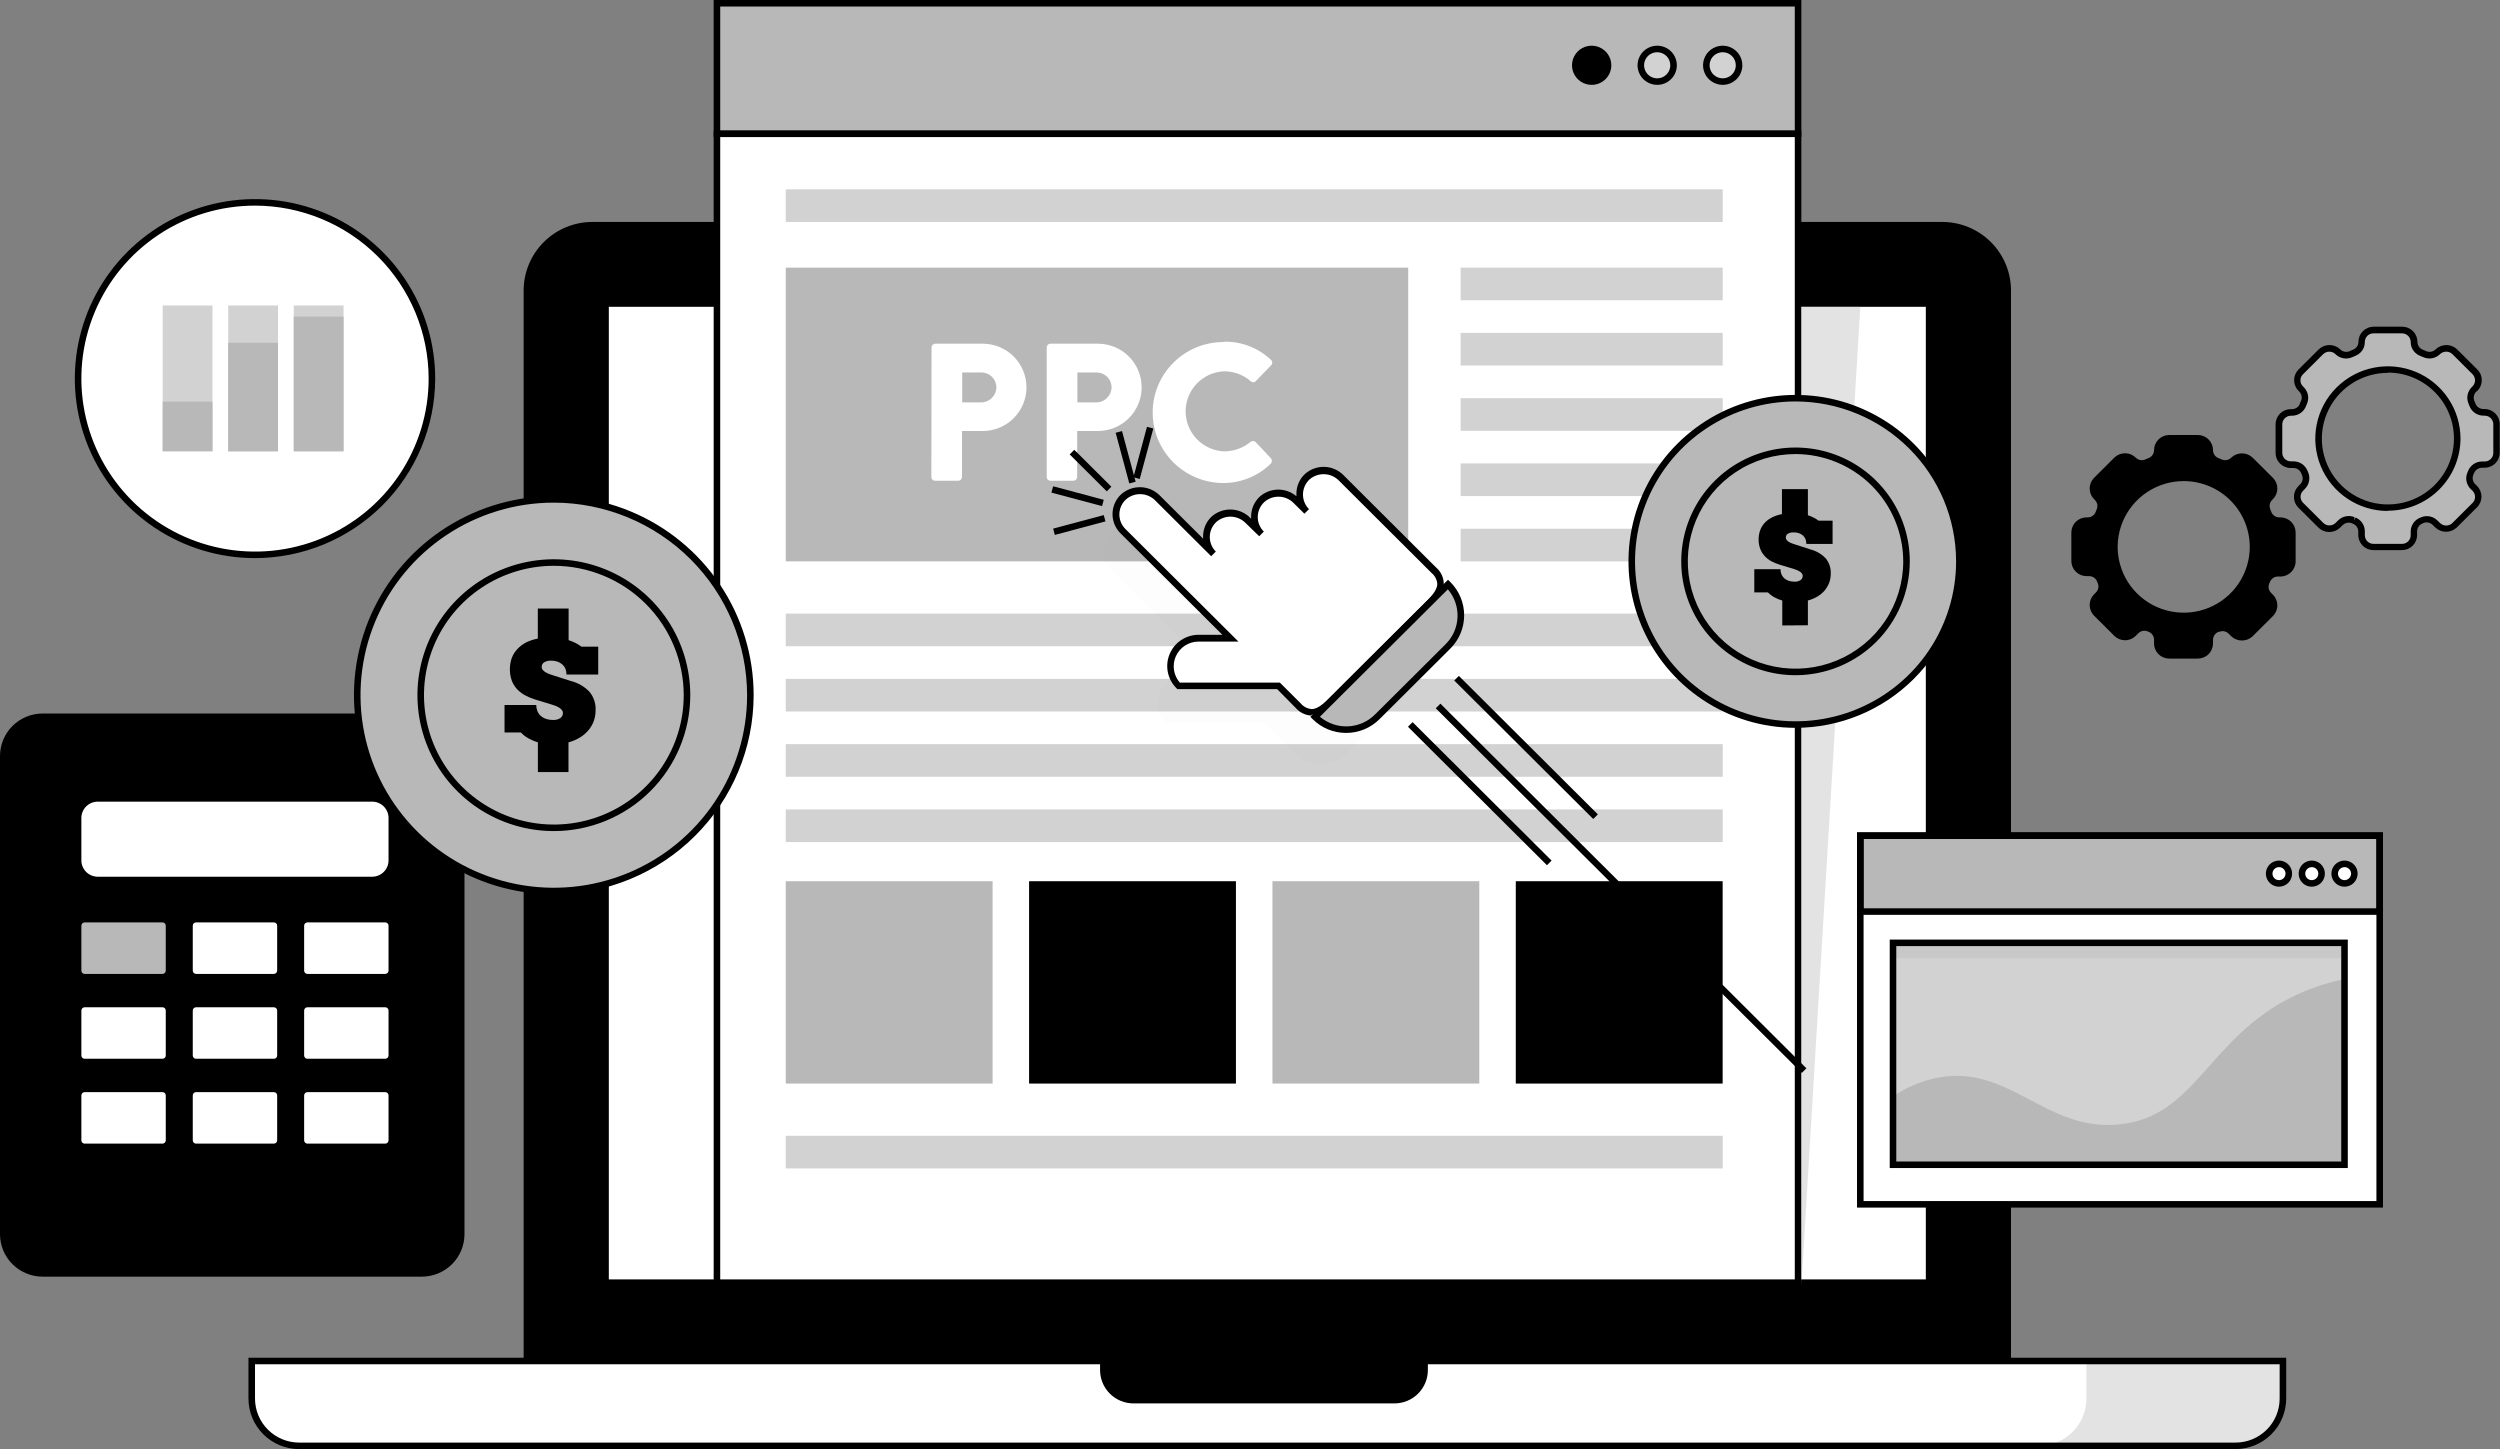 <svg width="452" height="262" viewBox="0 0 452 262" fill="none" xmlns="http://www.w3.org/2000/svg">
<rect x="0" y="0" width="452" height="262" fill="#808080" stroke="none"/>
<g clip-path="url(#clip0_13607_6280)">
<path d="M107.116 40.715H351.152C354.294 40.715 357.307 41.958 359.529 44.172C361.75 46.385 362.998 49.387 362.998 52.517V246.066H95.269V52.517C95.269 49.387 96.518 46.385 98.739 44.172C100.961 41.958 103.974 40.715 107.116 40.715Z" fill="black"/>
<path d="M363.59 246.657H94.676V52.517C94.679 49.231 95.99 46.081 98.323 43.758C100.655 41.435 103.817 40.128 107.115 40.125H351.151C354.448 40.128 357.611 41.435 359.943 43.758C362.275 46.081 363.586 49.231 363.59 52.517V246.657ZM95.861 245.477H362.405V52.517C362.402 49.544 361.215 46.694 359.105 44.592C356.995 42.491 354.135 41.308 351.151 41.305H107.115C104.131 41.308 101.27 42.491 99.16 44.592C97.05 46.694 95.864 49.544 95.861 52.517V245.477Z" fill="black"/>
<path d="M348.782 231.906V54.879H109.484V231.906H348.782Z" fill="white"/>
<path d="M349.373 232.496H108.891V54.289H349.373V232.496ZM110.075 231.316H348.188V55.469H110.075V231.316Z" fill="black"/>
<path d="M45.516 246.066H412.754V252.864C412.754 255.13 411.85 257.304 410.243 258.905C408.634 260.508 406.452 261.408 404.178 261.408H54.092C51.818 261.408 49.636 260.508 48.028 258.905C46.419 257.304 45.516 255.13 45.516 252.864V246.066Z" fill="white"/>
<path d="M377.213 246.066V252.864C377.213 255.13 376.31 257.304 374.701 258.905C373.093 260.508 370.912 261.408 368.637 261.408H404.176C406.45 261.408 408.632 260.508 410.241 258.905C411.849 257.304 412.753 255.13 412.753 252.864V246.066H377.213Z" fill="#B9B9B9" fill-opacity="0.4"/>
<path d="M404.177 262H54.091C51.66 261.996 49.33 261.033 47.611 259.321C45.892 257.608 44.925 255.287 44.922 252.865V245.477H413.346V252.865C413.342 255.287 412.376 257.608 410.656 259.321C408.938 261.033 406.607 261.996 404.177 262ZM46.106 246.657V252.865C46.106 254.975 46.948 256.998 48.445 258.489C49.943 259.981 51.973 260.82 54.091 260.82H404.177C406.294 260.82 408.325 259.981 409.822 258.489C411.319 256.998 412.16 254.975 412.16 252.865V246.657H46.106Z" fill="black"/>
<path d="M325.09 0.59H129.625V24.194H325.09V0.59Z" fill="#B8B8B8"/>
<path d="M325.682 24.784H129.031V0H325.682V24.784ZM130.216 23.604H324.497V1.18H130.216V23.604Z" fill="black"/>
<path d="M325.09 24.195H129.625V231.907H325.09V24.195Z" fill="white"/>
<path d="M325.682 232.497H129.031V23.605H325.682V232.497ZM130.216 231.317H324.497V24.786H130.216V231.317Z" fill="black"/>
<path d="M311.466 14.752C313.102 14.752 314.428 13.431 314.428 11.802C314.428 10.172 313.102 8.852 311.466 8.852C309.83 8.852 308.504 10.172 308.504 11.802C308.504 13.431 309.83 14.752 311.466 14.752Z" fill="#D2D2D2"/>
<path d="M299.618 14.752C301.253 14.752 302.579 13.431 302.579 11.802C302.579 10.172 301.253 8.852 299.618 8.852C297.982 8.852 296.656 10.172 296.656 11.802C296.656 13.431 297.982 14.752 299.618 14.752Z" fill="#D2D2D2"/>
<path d="M287.774 14.752C289.41 14.752 290.736 13.431 290.736 11.802C290.736 10.172 289.41 8.852 287.774 8.852C286.139 8.852 284.812 10.172 284.812 11.802C284.812 13.431 286.139 14.752 287.774 14.752Z" fill="black"/>
<path d="M311.465 15.343C310.761 15.343 310.075 15.135 309.49 14.746C308.905 14.357 308.45 13.804 308.181 13.157C307.912 12.51 307.841 11.798 307.979 11.111C308.116 10.425 308.454 9.794 308.951 9.299C309.449 8.804 310.082 8.466 310.771 8.33C311.46 8.193 312.175 8.263 312.824 8.531C313.474 8.799 314.028 9.253 314.42 9.835C314.81 10.418 315.018 11.102 315.018 11.802C315.018 12.741 314.644 13.642 313.977 14.306C313.311 14.97 312.407 15.343 311.465 15.343ZM311.465 9.442C310.996 9.442 310.537 9.58 310.148 9.84C309.758 10.099 309.455 10.468 309.275 10.899C309.096 11.33 309.049 11.805 309.141 12.263C309.232 12.721 309.457 13.141 309.789 13.471C310.12 13.801 310.543 14.026 311.002 14.117C311.461 14.208 311.938 14.162 312.371 13.983C312.804 13.804 313.173 13.502 313.435 13.114C313.695 12.726 313.833 12.269 313.833 11.802C313.833 11.176 313.584 10.576 313.139 10.133C312.695 9.691 312.093 9.442 311.465 9.442Z" fill="black"/>
<path d="M299.62 15.343C298.918 15.343 298.23 15.135 297.646 14.746C297.062 14.357 296.605 13.804 296.337 13.157C296.068 12.51 295.998 11.798 296.134 11.111C296.272 10.425 296.61 9.794 297.108 9.299C297.604 8.804 298.238 8.466 298.927 8.33C299.616 8.193 300.331 8.263 300.98 8.531C301.63 8.799 302.185 9.253 302.575 9.835C302.965 10.418 303.174 11.102 303.174 11.802C303.174 12.741 302.8 13.642 302.133 14.306C301.467 14.97 300.563 15.343 299.62 15.343ZM299.62 9.442C299.151 9.442 298.694 9.58 298.304 9.84C297.915 10.099 297.611 10.468 297.432 10.899C297.253 11.33 297.205 11.805 297.296 12.263C297.388 12.721 297.614 13.141 297.944 13.471C298.276 13.801 298.698 14.026 299.158 14.117C299.618 14.208 300.094 14.162 300.527 13.983C300.96 13.804 301.33 13.502 301.59 13.114C301.85 12.726 301.99 12.269 301.99 11.802C301.99 11.176 301.739 10.576 301.296 10.133C300.851 9.691 300.248 9.442 299.62 9.442Z" fill="black"/>
<path d="M287.773 15.343C287.07 15.343 286.383 15.135 285.798 14.746C285.214 14.357 284.758 13.804 284.49 13.157C284.22 12.51 284.15 11.798 284.287 11.111C284.424 10.425 284.763 9.794 285.26 9.299C285.756 8.804 286.39 8.466 287.079 8.33C287.769 8.193 288.483 8.263 289.132 8.531C289.782 8.799 290.337 9.253 290.727 9.835C291.118 10.418 291.326 11.102 291.326 11.802C291.326 12.741 290.952 13.642 290.286 14.306C289.62 14.97 288.716 15.343 287.773 15.343ZM287.773 9.442C287.304 9.442 286.846 9.58 286.457 9.84C286.067 10.099 285.763 10.468 285.584 10.899C285.405 11.33 285.358 11.805 285.449 12.263C285.54 12.721 285.766 13.141 286.097 13.471C286.429 13.801 286.851 14.026 287.311 14.117C287.77 14.208 288.247 14.162 288.679 13.983C289.112 13.804 289.482 13.502 289.742 13.114C290.003 12.726 290.142 12.269 290.142 11.802C290.142 11.176 289.893 10.576 289.448 10.133C289.003 9.691 288.401 9.442 287.773 9.442Z" fill="black"/>
<path d="M325.684 232.495V55.469H336.345L325.684 232.495Z" fill="#B9B9B9" fill-opacity="0.4"/>
<path d="M311.467 34.227H142.062V40.127H311.467V34.227Z" fill="#D2D2D2"/>
<path d="M254.603 48.387H142.062V101.495H254.603V48.387Z" fill="#B8B8B8"/>
<path d="M311.465 48.387H264.078V54.288H311.465V48.387Z" fill="#D2D2D2"/>
<path d="M311.465 60.188H264.078V66.088H311.465V60.188Z" fill="#D2D2D2"/>
<path d="M311.465 71.992H264.078V77.893H311.465V71.992Z" fill="#D2D2D2"/>
<path d="M311.465 83.793H264.078V89.694H311.465V83.793Z" fill="#D2D2D2"/>
<path d="M311.465 95.594H264.078V101.495H311.465V95.594Z" fill="#D2D2D2"/>
<path d="M311.467 110.938H142.062V116.839H311.467V110.938Z" fill="#D2D2D2"/>
<path d="M311.467 122.738H142.062V128.64H311.467V122.738Z" fill="#D2D2D2"/>
<path d="M311.467 134.539H142.062V140.44H311.467V134.539Z" fill="#D2D2D2"/>
<path d="M311.467 146.344H142.062V152.245H311.467V146.344Z" fill="#D2D2D2"/>
<path d="M311.467 205.352H142.062V211.253H311.467V205.352Z" fill="#D2D2D2"/>
<path d="M179.461 159.324H142.062V195.909H179.461V159.324Z" fill="#B8B8B8"/>
<path d="M223.457 159.324H186.059V195.909H223.457V159.324Z" fill="black"/>
<path d="M267.457 159.324H230.059V195.909H267.457V159.324Z" fill="#B8B8B8"/>
<path d="M311.454 159.324H274.055V195.909H311.454V159.324Z" fill="black"/>
<path d="M168.422 62.809C168.422 62.631 168.493 62.46 168.62 62.334C168.747 62.208 168.919 62.137 169.098 62.137H177.662C179.765 62.137 181.78 62.968 183.266 64.449C184.753 65.93 185.587 67.938 185.587 70.032C185.587 72.126 184.753 74.134 183.266 75.615C181.78 77.096 179.765 77.927 177.662 77.927H173.931V86.248C173.925 86.424 173.852 86.592 173.727 86.717C173.601 86.842 173.433 86.915 173.255 86.921H169.062C168.882 86.921 168.711 86.85 168.585 86.724C168.458 86.597 168.387 86.426 168.387 86.248L168.422 62.809ZM177.343 72.758C177.711 72.76 178.078 72.689 178.419 72.549C178.76 72.409 179.071 72.203 179.332 71.942C179.593 71.683 179.8 71.374 179.939 71.034C180.08 70.694 180.152 70.329 180.15 69.961C180.14 69.605 180.059 69.255 179.912 68.93C179.765 68.606 179.555 68.313 179.293 68.07C179.032 67.826 178.725 67.637 178.39 67.512C178.056 67.387 177.7 67.329 177.343 67.341H173.966V72.758H177.343Z" fill="white"/>
<path d="M189.246 62.809C189.246 62.631 189.318 62.46 189.444 62.334C189.571 62.208 189.743 62.137 189.922 62.137H198.487C200.589 62.137 202.605 62.968 204.091 64.449C205.577 65.93 206.411 67.938 206.411 70.032C206.411 72.126 205.577 74.134 204.091 75.615C202.605 77.096 200.589 77.927 198.487 77.927H194.755V86.248C194.749 86.424 194.676 86.592 194.551 86.717C194.425 86.842 194.256 86.915 194.08 86.921H189.922C189.743 86.921 189.571 86.85 189.444 86.724C189.318 86.597 189.246 86.426 189.246 86.248V62.809ZM198.167 72.758C198.536 72.76 198.901 72.689 199.243 72.549C199.585 72.409 199.895 72.203 200.156 71.942C200.416 71.683 200.623 71.374 200.764 71.034C200.904 70.694 200.976 70.329 200.975 69.961C200.964 69.605 200.882 69.255 200.735 68.93C200.589 68.606 200.379 68.313 200.118 68.07C199.856 67.826 199.549 67.637 199.215 67.512C198.88 67.387 198.524 67.329 198.167 67.341H194.791V72.758H198.167Z" fill="white"/>
<path d="M221.197 61.782C222.778 61.736 224.352 62.004 225.829 62.569C227.305 63.134 228.654 63.986 229.798 65.075C229.868 65.137 229.925 65.213 229.963 65.299C230.002 65.384 230.022 65.477 230.022 65.571C230.022 65.665 230.002 65.757 229.963 65.843C229.925 65.928 229.868 66.004 229.798 66.067L227.025 68.934C226.967 68.993 226.898 69.039 226.821 69.07C226.746 69.102 226.664 69.118 226.581 69.118C226.498 69.118 226.416 69.102 226.341 69.07C226.264 69.039 226.196 68.993 226.137 68.934C224.811 67.771 223.105 67.129 221.339 67.129C219.462 67.204 217.688 68 216.386 69.35C215.085 70.699 214.358 72.498 214.358 74.369C214.358 76.24 215.085 78.039 216.386 79.388C217.688 80.738 219.462 81.534 221.339 81.609C223.068 81.603 224.742 81.003 226.077 79.91C226.205 79.798 226.369 79.736 226.54 79.736C226.709 79.736 226.874 79.798 227.001 79.91L229.773 82.849C229.894 82.979 229.96 83.15 229.96 83.327C229.96 83.504 229.894 83.674 229.773 83.805C227.493 86.06 224.411 87.328 221.197 87.333C217.804 87.333 214.549 85.99 212.149 83.6C209.751 81.21 208.402 77.968 208.402 74.587C208.402 71.207 209.751 67.965 212.149 65.575C214.549 63.184 217.804 61.841 221.197 61.841V61.782Z" fill="white"/>
<path d="M198.926 245.477H258.158V247.708C258.158 249.306 257.521 250.841 256.385 251.972C255.25 253.103 253.711 253.738 252.105 253.738H204.944C203.338 253.738 201.799 253.103 200.663 251.972C199.528 250.841 198.891 249.306 198.891 247.708V245.477H198.926Z" fill="black"/>
<path d="M324.64 131.001C340.996 131.001 354.256 117.791 354.256 101.497C354.256 85.202 340.996 71.992 324.64 71.992C308.284 71.992 295.023 85.202 295.023 101.497C295.023 117.791 308.284 131.001 324.64 131.001Z" fill="#B8B8B8"/>
<path d="M352.056 105.661C354.355 90.589 343.954 76.514 328.824 74.223C313.694 71.933 299.566 82.295 297.268 97.368C294.968 112.44 305.37 126.516 320.499 128.806C335.628 131.095 349.757 120.734 352.056 105.661Z" fill="#B8B8B8"/>
<path d="M324.638 131.591C318.663 131.591 312.823 129.827 307.856 126.52C302.888 123.213 299.016 118.513 296.729 113.014C294.443 107.514 293.845 101.463 295.01 95.626C296.176 89.788 299.052 84.426 303.278 80.217C307.503 76.008 312.885 73.142 318.745 71.981C324.604 70.819 330.678 71.415 336.198 73.693C341.718 75.971 346.437 79.828 349.755 84.777C353.075 89.726 354.847 95.545 354.847 101.497C354.837 109.476 351.652 117.125 345.988 122.767C340.325 128.408 332.647 131.582 324.638 131.591ZM324.638 72.582C318.898 72.582 313.286 74.278 308.513 77.456C303.741 80.633 300.02 85.148 297.823 90.432C295.627 95.715 295.053 101.529 296.172 107.138C297.292 112.747 300.057 117.898 304.115 121.942C308.174 125.986 313.346 128.74 318.976 129.855C324.606 130.972 330.442 130.399 335.745 128.21C341.049 126.022 345.582 122.316 348.77 117.561C351.96 112.806 353.662 107.216 353.662 101.497C353.653 93.831 350.592 86.482 345.151 81.062C339.71 75.641 332.333 72.592 324.638 72.582Z" fill="black"/>
<path d="M344.46 104.689C346.227 93.789 338.789 83.526 327.847 81.766C316.905 80.007 306.604 87.417 304.838 98.317C303.071 109.217 310.509 119.48 321.451 121.24C332.393 122.999 342.694 115.59 344.46 104.689Z" fill="#B8B8B8"/>
<path d="M324.641 122.078C320.554 122.081 316.558 120.876 313.16 118.616C309.76 116.356 307.11 113.141 305.545 109.381C303.979 105.62 303.569 101.482 304.364 97.488C305.16 93.495 307.127 89.826 310.016 86.947C312.905 84.067 316.586 82.106 320.594 81.31C324.602 80.515 328.757 80.922 332.533 82.48C336.309 84.037 339.536 86.675 341.806 90.06C344.077 93.445 345.289 97.425 345.289 101.496C345.283 106.951 343.106 112.181 339.235 116.039C335.364 119.897 330.116 122.07 324.641 122.078ZM324.641 82.094C320.788 82.092 317.022 83.228 313.818 85.358C310.613 87.489 308.115 90.518 306.639 94.063C305.164 97.608 304.777 101.51 305.526 105.274C306.276 109.039 308.13 112.497 310.854 115.212C313.577 117.927 317.047 119.776 320.826 120.525C324.604 121.274 328.52 120.891 332.079 119.423C335.638 117.954 338.681 115.468 340.821 112.277C342.962 109.086 344.105 105.334 344.105 101.496C344.095 96.356 342.042 91.428 338.394 87.791C334.746 84.155 329.801 82.107 324.641 82.094Z" fill="black"/>
<path d="M322.234 113.083V108.575C321.744 108.436 321.271 108.242 320.825 107.997C320.385 107.763 319.985 107.459 319.639 107.1H317.176V102.911H321.914C321.907 103.222 321.962 103.531 322.081 103.819C322.187 104.088 322.354 104.33 322.566 104.527C322.795 104.737 323.066 104.898 323.36 104.999C323.707 105.113 324.072 105.169 324.438 105.165C324.832 105.194 325.224 105.09 325.552 104.87C325.672 104.782 325.769 104.666 325.835 104.532C325.901 104.399 325.934 104.251 325.93 104.103C325.929 103.953 325.879 103.808 325.788 103.689C325.683 103.558 325.559 103.443 325.42 103.347C325.26 103.242 325.089 103.152 324.911 103.076L324.343 102.875L321.736 102.084C321.229 101.93 320.737 101.728 320.267 101.482C319.826 101.24 319.426 100.93 319.083 100.562C318.729 100.191 318.451 99.753 318.265 99.275C318.052 98.722 317.948 98.133 317.957 97.541C317.949 96.944 318.053 96.352 318.265 95.794C318.46 95.292 318.754 94.834 319.131 94.448C319.518 94.059 319.971 93.739 320.469 93.504C321.011 93.248 321.585 93.061 322.174 92.95V88.43H326.866V93.15C327.236 93.274 327.596 93.424 327.944 93.599C328.248 93.755 328.537 93.937 328.808 94.142H331.332V98.343H326.593C326.588 98.041 326.531 97.742 326.428 97.458C326.323 97.217 326.171 97 325.978 96.821C325.77 96.638 325.528 96.498 325.267 96.408C324.955 96.299 324.626 96.247 324.296 96.254C323.927 96.231 323.56 96.318 323.242 96.502C323.124 96.576 323.028 96.679 322.964 96.802C322.9 96.924 322.868 97.061 322.874 97.198C322.871 97.358 322.925 97.513 323.028 97.635C323.141 97.779 323.282 97.9 323.442 97.989C323.641 98.104 323.852 98.199 324.07 98.272L324.841 98.532L327.328 99.335C328.388 99.606 329.349 100.17 330.1 100.963C330.727 101.74 331.047 102.718 331 103.713C331.005 104.276 330.91 104.836 330.717 105.365C330.519 105.869 330.243 106.34 329.899 106.758C329.53 107.186 329.094 107.554 328.608 107.843C328.061 108.162 327.476 108.408 326.866 108.575V113.048L322.234 113.083Z" fill="black"/>
<g opacity="0.1">
<path opacity="0.1" d="M234.04 92.961C233.6 93.353 233.245 93.829 232.998 94.362C232.751 94.895 232.614 95.472 232.599 96.059C232.583 96.646 232.689 97.23 232.908 97.775C233.127 98.32 233.455 98.814 233.873 99.228L232.002 97.363C231.211 96.544 230.138 96.054 228.999 95.993C227.86 95.931 226.74 96.303 225.865 97.033C225.428 97.424 225.075 97.9 224.829 98.432C224.582 98.963 224.446 99.539 224.431 100.125C224.415 100.71 224.52 101.293 224.738 101.836C224.956 102.38 225.283 102.874 225.7 103.288L223.33 100.927C222.544 100.107 221.473 99.615 220.336 99.552C219.198 99.488 218.08 99.858 217.206 100.585C216.768 100.977 216.413 101.453 216.165 101.985C215.918 102.517 215.782 103.094 215.765 103.681C215.749 104.267 215.852 104.85 216.068 105.396C216.286 105.941 216.612 106.436 217.028 106.852L206.994 96.856C206.203 96.036 205.131 95.546 203.991 95.485C202.853 95.424 201.732 95.796 200.858 96.525C200.42 96.917 200.067 97.392 199.821 97.924C199.575 98.456 199.439 99.032 199.423 99.617C199.408 100.203 199.513 100.785 199.73 101.329C199.949 101.873 200.276 102.367 200.692 102.78L215.5 117.532L216.01 118.04L220.109 122.124H214.328C213.327 122.129 212.349 122.429 211.52 122.986C210.689 123.544 210.043 124.335 209.664 125.257C209.283 126.179 209.186 127.193 209.383 128.171C209.58 129.149 210.064 130.046 210.773 130.75H228.768L234.311 136.357C234.9 136.945 235.598 137.412 236.368 137.731C237.138 138.049 237.963 138.213 238.796 138.213C239.629 138.213 240.454 138.049 241.224 137.731C241.993 137.412 242.692 136.945 243.28 136.357L258.882 120.814C260.065 119.628 260.729 118.024 260.729 116.352C260.729 114.68 260.065 113.077 258.882 111.892L240.188 93.268C239.393 92.449 238.317 91.961 237.175 91.904C236.033 91.847 234.912 92.225 234.04 92.961Z" fill="black"/>
</g>
<path d="M236.313 86.27C235.892 86.666 235.553 87.143 235.319 87.671C235.085 88.2 234.96 88.77 234.951 89.348C234.943 89.926 235.051 90.499 235.268 91.035C235.486 91.57 235.809 92.057 236.219 92.466L234.299 90.554C233.498 89.734 232.41 89.254 231.262 89.215C230.115 89.175 228.996 89.579 228.139 90.341C227.718 90.739 227.382 91.215 227.149 91.744C226.916 92.273 226.791 92.842 226.782 93.419C226.774 93.997 226.881 94.57 227.098 95.106C227.314 95.641 227.636 96.128 228.045 96.537L225.675 94.118C224.874 93.299 223.787 92.819 222.64 92.777C221.493 92.736 220.374 93.135 219.515 93.894C219.091 94.29 218.752 94.768 218.516 95.297C218.282 95.827 218.156 96.399 218.148 96.978C218.138 97.557 218.247 98.132 218.465 98.668C218.684 99.205 219.009 99.692 219.42 100.102L209.327 90.046C208.525 89.227 207.438 88.747 206.29 88.707C205.142 88.668 204.024 89.071 203.168 89.834C202.745 90.23 202.406 90.707 202.173 91.236C201.939 91.764 201.814 92.334 201.805 92.912C201.797 93.49 201.904 94.063 202.122 94.599C202.339 95.135 202.662 95.621 203.073 96.03L217.88 110.782L218.39 111.29L222.488 115.362H216.696C215.695 115.37 214.719 115.673 213.89 116.232C213.061 116.791 212.417 117.581 212.037 118.504C211.657 119.427 211.559 120.441 211.757 121.419C211.953 122.396 212.435 123.294 213.141 124H231.124L234.679 127.541C237.498 130.349 239.512 127.812 242.332 125.004L256.63 110.759C259.449 107.95 262.009 105.932 259.189 103.123L252.543 96.514L242.332 86.341L242.462 86.471C241.659 85.656 240.573 85.18 239.428 85.143C238.283 85.106 237.168 85.509 236.313 86.27Z" fill="white"/>
<path d="M237.104 129.382C236.56 129.352 236.029 129.213 235.54 128.973C235.052 128.734 234.617 128.399 234.261 127.989L230.908 124.591H212.867L212.689 124.414C211.898 123.623 211.359 122.616 211.143 121.52C210.925 120.424 211.038 119.29 211.468 118.258C211.898 117.227 212.625 116.345 213.556 115.724C214.488 115.105 215.584 114.772 216.704 114.772H221.005L202.607 96.444C202.134 95.979 201.76 95.424 201.508 94.812C201.256 94.199 201.131 93.542 201.141 92.88C201.151 92.219 201.296 91.566 201.566 90.961C201.836 90.356 202.226 89.813 202.714 89.362C203.687 88.5 204.954 88.044 206.256 88.088C207.557 88.132 208.791 88.673 209.704 89.599L217.522 97.388C217.51 97.239 217.51 97.088 217.522 96.939C217.523 96.276 217.66 95.619 217.924 95.01C218.189 94.401 218.576 93.853 219.062 93.399C220.035 92.537 221.303 92.08 222.604 92.124C223.905 92.168 225.14 92.709 226.051 93.635L226.205 93.788C226.205 93.647 226.205 93.493 226.205 93.34C226.209 92.675 226.35 92.019 226.616 91.411C226.883 90.802 227.271 90.254 227.757 89.799C228.666 88.989 229.839 88.534 231.059 88.519C232.278 88.504 233.462 88.929 234.391 89.716C234.391 89.563 234.391 89.398 234.391 89.233C234.393 88.568 234.532 87.911 234.798 87.302C235.065 86.693 235.455 86.145 235.943 85.692C236.888 84.846 238.118 84.387 239.387 84.407C240.657 84.427 241.872 84.924 242.79 85.798L259.636 102.592C260.052 102.943 260.391 103.376 260.63 103.864C260.871 104.351 261.009 104.882 261.033 105.425C261.033 107.183 259.517 108.671 257.764 110.393L257.089 111.054L242.115 125.972C240.385 127.719 238.893 129.229 237.139 129.241L237.104 129.382ZM213.411 123.411H231.394L235.149 127.152C235.396 127.45 235.701 127.698 236.044 127.878C236.388 128.058 236.764 128.168 237.151 128.202C238.407 128.202 239.746 126.846 241.286 125.287L241.961 124.603L256.934 109.686C258.51 108.151 259.861 106.829 259.861 105.566C259.83 105.18 259.72 104.804 259.539 104.462C259.358 104.119 259.108 103.816 258.806 103.572L242.091 86.908C241.399 86.195 240.458 85.775 239.463 85.736C238.467 85.696 237.496 86.04 236.749 86.695C236.386 87.039 236.096 87.452 235.894 87.909C235.694 88.366 235.586 88.858 235.579 89.357C235.57 89.856 235.663 90.351 235.849 90.814C236.036 91.277 236.314 91.698 236.666 92.053L235.837 92.879L233.918 90.979C233.228 90.265 232.289 89.844 231.295 89.804C230.302 89.764 229.33 90.109 228.586 90.767C228.22 91.108 227.927 91.518 227.723 91.975C227.519 92.431 227.411 92.923 227.402 93.422C227.392 93.922 227.485 94.418 227.675 94.881C227.865 95.343 228.146 95.763 228.503 96.113L227.662 96.951L225.234 94.591C224.545 93.876 223.605 93.455 222.611 93.415C221.618 93.376 220.648 93.721 219.904 94.378C219.539 94.72 219.248 95.131 219.045 95.588C218.844 96.044 218.736 96.535 218.729 97.034C218.72 97.532 218.813 98.027 219.001 98.489C219.188 98.951 219.466 99.371 219.82 99.725L218.979 100.562L208.898 90.519C208.209 89.805 207.269 89.383 206.275 89.344C205.282 89.304 204.311 89.649 203.566 90.307C203.199 90.646 202.904 91.056 202.701 91.513C202.497 91.969 202.389 92.463 202.382 92.962C202.375 93.461 202.468 93.957 202.658 94.419C202.848 94.881 203.128 95.301 203.484 95.653L223.908 115.999H216.693C215.826 115.999 214.977 116.251 214.25 116.72C213.523 117.191 212.948 117.861 212.595 118.649C212.242 119.438 212.125 120.312 212.259 121.166C212.394 122.019 212.773 122.814 213.352 123.458L213.411 123.411Z" fill="black"/>
<path d="M261.712 116.836L248.953 129.558C248.215 130.294 247.338 130.877 246.374 131.275C245.41 131.674 244.376 131.878 243.332 131.878C242.287 131.878 241.254 131.674 240.29 131.275C239.325 130.877 238.449 130.294 237.711 129.558L261.712 105.695C263.187 107.177 264.015 109.179 264.015 111.265C264.015 113.353 263.187 115.355 261.712 116.836Z" fill="#B8B8B8"/>
<path d="M243.375 132.512C242.252 132.515 241.141 132.297 240.103 131.869C239.066 131.442 238.125 130.814 237.333 130.021L236.918 129.608L261.796 104.824L262.223 105.237C263.822 106.832 264.72 108.996 264.72 111.25C264.72 113.505 263.822 115.668 262.223 117.263L249.451 129.985C248.659 130.788 247.713 131.426 246.669 131.86C245.625 132.293 244.505 132.515 243.375 132.512ZM238.636 129.584C240.043 130.779 241.849 131.401 243.696 131.326C245.543 131.252 247.294 130.486 248.599 129.183L261.37 116.472C262.678 115.172 263.445 113.428 263.52 111.589C263.594 109.749 262.971 107.949 261.772 106.547L238.636 129.584Z" fill="black"/>
<path d="M194.236 81.324L193.398 82.159L200.101 88.835L200.937 88L194.236 81.324Z" fill="black"/>
<path d="M190.405 87.922L190.098 89.062L199.253 91.505L199.559 90.365L190.405 87.922Z" fill="black"/>
<path d="M199.56 93.129L190.406 95.573L190.713 96.713L199.867 94.269L199.56 93.129Z" fill="black"/>
<path d="M207.373 77.172L204.922 86.292L206.066 86.597L208.518 77.477L207.373 77.172Z" fill="black"/>
<path d="M202.86 77.938L201.711 78.244L204.176 87.403L205.325 87.096L202.86 77.938Z" fill="black"/>
<path d="M260.424 127.223L259.586 128.058L325.762 193.984L326.599 193.15L260.424 127.223Z" fill="black"/>
<path d="M263.763 122.203L262.926 123.038L288.055 148.073L288.893 147.239L263.763 122.203Z" fill="black"/>
<path d="M255.397 130.562L254.559 131.397L279.688 156.432L280.526 155.597L255.397 130.562Z" fill="black"/>
<path d="M430.25 151.086H336.344V217.789H430.25V151.086Z" fill="white"/>
<path d="M430.25 151.086H336.344V164.811H430.25V151.086Z" fill="#B8B8B8"/>
<path d="M430.842 165.402H335.75V150.496H430.842V165.402ZM336.935 164.221H429.657V151.676H336.935V164.221Z" fill="black"/>
<path d="M430.842 218.333H335.75V150.496H430.842V218.333ZM336.935 217.153H429.657V151.676H336.935V217.153Z" fill="black"/>
<path d="M423.888 170.43H342.254V210.591H423.888V170.43Z" fill="#D2D2D2"/>
<path d="M423.888 170.43H342.254V173.238H423.888V170.43Z" fill="#B9B9B9" fill-opacity="0.4"/>
<path d="M423.888 177.027C420.775 177.649 417.751 178.653 414.884 180.014C399.117 187.567 397.115 201.965 383.077 203.299C369.667 204.574 363.281 192.252 350.132 194.884C347.309 195.471 344.631 196.61 342.254 198.235V210.651H423.888V177.027Z" fill="#B8B8B8"/>
<path d="M424.482 211.182H341.664V169.875H424.482V211.182ZM342.848 210.001H423.297V171.055H342.848V210.001Z" fill="black"/>
<path d="M423.89 159.724C424.871 159.724 425.667 158.931 425.667 157.954C425.667 156.976 424.871 156.184 423.89 156.184C422.909 156.184 422.113 156.976 422.113 157.954C422.113 158.931 422.909 159.724 423.89 159.724Z" fill="white"/>
<path d="M417.965 159.724C418.945 159.724 419.742 158.931 419.742 157.954C419.742 156.976 418.945 156.184 417.965 156.184C416.983 156.184 416.188 156.976 416.188 157.954C416.188 158.931 416.983 159.724 417.965 159.724Z" fill="white"/>
<path d="M412.043 159.724C413.025 159.724 413.82 158.931 413.82 157.954C413.82 156.976 413.025 156.184 412.043 156.184C411.062 156.184 410.266 156.976 410.266 157.954C410.266 158.931 411.062 159.724 412.043 159.724Z" fill="white"/>
<path d="M423.889 160.314C423.42 160.314 422.963 160.176 422.573 159.917C422.183 159.657 421.88 159.289 421.701 158.857C421.52 158.426 421.474 157.952 421.565 157.494C421.657 157.036 421.882 156.615 422.213 156.285C422.545 155.955 422.967 155.73 423.427 155.639C423.886 155.548 424.362 155.595 424.795 155.773C425.228 155.952 425.599 156.254 425.859 156.643C426.119 157.031 426.258 157.488 426.258 157.954C426.258 158.58 426.008 159.18 425.564 159.623C425.12 160.066 424.517 160.314 423.889 160.314ZM423.889 156.774C423.655 156.774 423.425 156.843 423.23 156.973C423.036 157.102 422.884 157.286 422.794 157.503C422.705 157.718 422.681 157.955 422.727 158.184C422.773 158.413 422.886 158.624 423.051 158.789C423.216 158.954 423.428 159.066 423.658 159.112C423.888 159.158 424.126 159.134 424.342 159.045C424.559 158.955 424.744 158.804 424.874 158.61C425.004 158.415 425.074 158.187 425.074 157.954C425.074 157.641 424.949 157.341 424.727 157.119C424.504 156.899 424.204 156.774 423.889 156.774Z" fill="black"/>
<path d="M417.967 160.314C417.498 160.314 417.04 160.176 416.651 159.917C416.261 159.657 415.957 159.289 415.778 158.857C415.599 158.426 415.552 157.952 415.643 157.494C415.735 157.036 415.96 156.615 416.292 156.285C416.623 155.955 417.045 155.73 417.505 155.639C417.964 155.548 418.441 155.595 418.873 155.773C419.306 155.952 419.676 156.254 419.937 156.643C420.197 157.031 420.336 157.488 420.336 157.954C420.336 158.58 420.087 159.18 419.642 159.623C419.198 160.066 418.595 160.314 417.967 160.314ZM417.967 156.774C417.733 156.774 417.504 156.843 417.309 156.973C417.113 157.102 416.962 157.286 416.873 157.503C416.783 157.718 416.76 157.955 416.805 158.184C416.851 158.413 416.963 158.624 417.129 158.789C417.295 158.954 417.506 159.066 417.736 159.112C417.965 159.158 418.204 159.134 418.42 159.045C418.637 158.955 418.821 158.804 418.952 158.61C419.082 158.415 419.152 158.187 419.152 157.954C419.152 157.641 419.027 157.341 418.804 157.119C418.582 156.899 418.281 156.774 417.967 156.774Z" fill="black"/>
<path d="M412.04 160.314C411.572 160.314 411.114 160.176 410.725 159.917C410.335 159.657 410.031 159.289 409.852 158.857C409.673 158.426 409.626 157.952 409.718 157.494C409.808 157.036 410.034 156.615 410.366 156.285C410.697 155.955 411.119 155.73 411.579 155.639C412.038 155.548 412.515 155.595 412.948 155.773C413.381 155.952 413.75 156.254 414.011 156.643C414.271 157.031 414.41 157.488 414.41 157.954C414.41 158.58 414.161 159.18 413.716 159.623C413.272 160.066 412.669 160.314 412.04 160.314ZM412.04 156.774C411.807 156.774 411.578 156.843 411.383 156.973C411.188 157.102 411.036 157.286 410.947 157.503C410.857 157.718 410.834 157.955 410.879 158.184C410.924 158.413 411.037 158.624 411.204 158.789C411.369 158.954 411.58 159.066 411.81 159.112C412.039 159.158 412.277 159.134 412.495 159.045C412.711 158.955 412.895 158.804 413.026 158.61C413.156 158.415 413.226 158.187 413.226 157.954C413.226 157.641 413.101 157.341 412.878 157.119C412.657 156.899 412.355 156.774 412.04 156.774Z" fill="black"/>
<path d="M76.269 129.594H7.702C3.776 129.594 0.594 132.764 0.594 136.675V223.159C0.594 227.069 3.776 230.24 7.702 230.24H76.269C80.194 230.24 83.376 227.069 83.376 223.159V136.675C83.376 132.764 80.194 129.594 76.269 129.594Z" fill="black"/>
<path d="M76.279 230.819H7.7C5.659 230.815 3.702 230.006 2.259 228.568C0.815 227.13 0.003 225.181 0 223.147V136.675C0.003 134.642 0.815 132.692 2.259 131.254C3.702 129.817 5.659 129.007 7.7 129.004H76.279C78.32 129.007 80.277 129.817 81.72 131.254C83.164 132.692 83.976 134.642 83.979 136.675V223.147C83.976 225.181 83.164 227.13 81.72 228.568C80.277 230.006 78.32 230.815 76.279 230.819ZM7.7 130.185C5.972 130.185 4.315 130.869 3.093 132.086C1.871 133.303 1.185 134.954 1.185 136.675V223.147C1.185 224.869 1.871 226.52 3.093 227.737C4.315 228.955 5.972 229.639 7.7 229.639H76.279C78.007 229.639 79.664 228.955 80.886 227.737C82.108 226.52 82.795 224.869 82.795 223.147V136.675C82.795 134.954 82.108 133.303 80.886 132.086C79.664 130.869 78.007 130.185 76.279 130.185H7.7Z" fill="black"/>
<path d="M67.299 144.348H17.687C15.724 144.348 14.133 145.932 14.133 147.888V155.559C14.133 157.515 15.724 159.1 17.687 159.1H67.299C69.262 159.1 70.853 157.515 70.853 155.559V147.888C70.853 145.932 69.262 144.348 67.299 144.348Z" fill="white"/>
<path d="M29.391 166.18H15.318C14.663 166.18 14.133 166.708 14.133 167.36V175.491C14.133 176.143 14.663 176.671 15.318 176.671H29.391C30.045 176.671 30.576 176.143 30.576 175.491V167.36C30.576 166.708 30.045 166.18 29.391 166.18Z" fill="#B8B8B8"/>
<path d="M49.532 166.18H35.458C34.804 166.18 34.273 166.708 34.273 167.36V175.491C34.273 176.143 34.804 176.671 35.458 176.671H49.532C50.186 176.671 50.716 176.143 50.716 175.491V167.36C50.716 166.708 50.186 166.18 49.532 166.18Z" fill="white"/>
<path d="M69.668 166.18H55.595C54.941 166.18 54.41 166.708 54.41 167.36V175.491C54.41 176.143 54.941 176.671 55.595 176.671H69.668C70.323 176.671 70.853 176.143 70.853 175.491V167.36C70.853 166.708 70.323 166.18 69.668 166.18Z" fill="white"/>
<path d="M29.391 181.523H15.318C14.663 181.523 14.133 182.052 14.133 182.704V190.835C14.133 191.487 14.663 192.015 15.318 192.015H29.391C30.045 192.015 30.576 191.487 30.576 190.835V182.704C30.576 182.052 30.045 181.523 29.391 181.523Z" fill="white"/>
<path d="M49.532 181.523H35.458C34.804 181.523 34.273 182.052 34.273 182.704V190.835C34.273 191.487 34.804 192.015 35.458 192.015H49.532C50.186 192.015 50.716 191.487 50.716 190.835V182.704C50.716 182.052 50.186 181.523 49.532 181.523Z" fill="white"/>
<path d="M69.668 181.523H55.595C54.941 181.523 54.41 182.052 54.41 182.704V190.835C54.41 191.487 54.941 192.015 55.595 192.015H69.668C70.323 192.015 70.853 191.487 70.853 190.835V182.704C70.853 182.052 70.323 181.523 69.668 181.523Z" fill="white"/>
<path d="M29.391 196.867H15.318C14.663 196.867 14.133 197.395 14.133 198.047V206.179C14.133 206.831 14.663 207.359 15.318 207.359H29.391C30.045 207.359 30.576 206.831 30.576 206.179V198.047C30.576 197.395 30.045 196.867 29.391 196.867Z" fill="white"/>
<path d="M49.532 196.867H35.458C34.804 196.867 34.273 197.395 34.273 198.047V206.179C34.273 206.831 34.804 207.359 35.458 207.359H49.532C50.186 207.359 50.716 206.831 50.716 206.179V198.047C50.716 197.395 50.186 196.867 49.532 196.867Z" fill="white"/>
<path d="M69.668 196.867H55.595C54.941 196.867 54.41 197.395 54.41 198.047V206.179C54.41 206.831 54.941 207.359 55.595 207.359H69.668C70.323 207.359 70.853 206.831 70.853 206.179V198.047C70.853 197.395 70.323 196.867 69.668 196.867Z" fill="white"/>
<path d="M67.298 159.69H17.674C16.574 159.69 15.519 159.254 14.742 158.48C13.964 157.706 13.527 156.654 13.527 155.56V147.888C13.527 146.792 13.964 145.742 14.742 144.967C15.519 144.192 16.574 143.758 17.674 143.758H67.286C68.386 143.758 69.441 144.192 70.218 144.967C70.996 145.742 71.433 146.792 71.433 147.888V155.56C71.433 156.652 70.997 157.701 70.222 158.476C69.447 159.25 68.396 159.687 67.298 159.69ZM17.674 144.938C16.888 144.938 16.135 145.248 15.579 145.802C15.024 146.355 14.712 147.105 14.712 147.888V155.56C14.712 156.341 15.024 157.092 15.579 157.645C16.135 158.199 16.888 158.51 17.674 158.51H67.286C68.072 158.51 68.825 158.199 69.38 157.645C69.936 157.092 70.248 156.341 70.248 155.56V147.888C70.248 147.105 69.936 146.355 69.38 145.802C68.825 145.248 68.072 144.938 67.286 144.938H17.674Z" fill="black"/>
<path d="M29.39 177.262H15.304C14.833 177.262 14.381 177.075 14.048 176.743C13.714 176.411 13.527 175.96 13.527 175.492V167.36C13.527 166.89 13.714 166.44 14.048 166.107C14.381 165.776 14.833 165.59 15.304 165.59H29.378C29.849 165.59 30.301 165.776 30.634 166.107C30.968 166.44 31.155 166.89 31.155 167.36V175.492C31.155 175.958 30.969 176.407 30.639 176.739C30.308 177.07 29.859 177.258 29.39 177.262ZM15.304 166.77C15.147 166.77 14.997 166.832 14.886 166.942C14.774 167.053 14.712 167.203 14.712 167.36V175.492C14.712 175.647 14.774 175.797 14.886 175.908C14.997 176.019 15.147 176.082 15.304 176.082H29.378C29.535 176.082 29.686 176.019 29.797 175.908C29.908 175.797 29.97 175.647 29.97 175.492V167.36C29.97 167.203 29.908 167.053 29.797 166.942C29.686 166.832 29.535 166.77 29.378 166.77H15.304Z" fill="black"/>
<path d="M49.53 177.262H35.445C34.974 177.262 34.522 177.075 34.188 176.743C33.855 176.411 33.668 175.96 33.668 175.492V167.36C33.668 166.89 33.855 166.44 34.188 166.107C34.522 165.776 34.974 165.59 35.445 165.59H49.519C49.99 165.59 50.442 165.776 50.775 166.107C51.108 166.44 51.295 166.89 51.295 167.36V175.492C51.295 175.958 51.11 176.407 50.779 176.739C50.449 177.07 50 177.258 49.53 177.262ZM35.445 166.77C35.288 166.77 35.137 166.832 35.026 166.942C34.915 167.053 34.853 167.203 34.853 167.36V175.492C34.853 175.647 34.915 175.797 35.026 175.908C35.137 176.019 35.288 176.082 35.445 176.082H49.519C49.676 176.082 49.826 176.019 49.937 175.908C50.048 175.797 50.111 175.647 50.111 175.492V167.36C50.111 167.203 50.048 167.053 49.937 166.942C49.826 166.832 49.676 166.77 49.519 166.77H35.445Z" fill="black"/>
<path d="M69.667 177.262H55.582C55.11 177.262 54.658 177.075 54.325 176.743C53.992 176.411 53.805 175.96 53.805 175.492V167.36C53.805 166.89 53.992 166.44 54.325 166.107C54.658 165.776 55.11 165.59 55.582 165.59H69.655C70.126 165.59 70.578 165.776 70.912 166.107C71.245 166.44 71.432 166.89 71.432 167.36V175.492C71.432 175.958 71.247 176.407 70.916 176.739C70.585 177.07 70.136 177.258 69.667 177.262ZM55.582 166.77C55.425 166.77 55.274 166.832 55.163 166.942C55.052 167.053 54.989 167.203 54.989 167.36V175.492C54.989 175.647 55.052 175.797 55.163 175.908C55.274 176.019 55.425 176.082 55.582 176.082H69.655C69.812 176.082 69.963 176.019 70.074 175.908C70.185 175.797 70.248 175.647 70.248 175.492V167.36C70.248 167.203 70.185 167.053 70.074 166.942C69.963 166.832 69.812 166.77 69.655 166.77H55.582Z" fill="black"/>
<path d="M29.39 192.605H15.304C14.833 192.605 14.381 192.419 14.048 192.088C13.714 191.755 13.527 191.305 13.527 190.835V182.704C13.527 182.235 13.714 181.785 14.048 181.452C14.381 181.12 14.833 180.934 15.304 180.934H29.378C29.849 180.934 30.301 181.12 30.634 181.452C30.968 181.785 31.155 182.235 31.155 182.704V190.835C31.155 191.303 30.969 191.751 30.639 192.083C30.308 192.415 29.859 192.603 29.39 192.605ZM15.304 182.114C15.147 182.114 14.997 182.176 14.886 182.287C14.774 182.398 14.712 182.547 14.712 182.704V190.835C14.712 190.992 14.774 191.142 14.886 191.253C14.997 191.364 15.147 191.425 15.304 191.425H29.378C29.535 191.425 29.686 191.364 29.797 191.253C29.908 191.142 29.97 190.992 29.97 190.835V182.704C29.97 182.547 29.908 182.398 29.797 182.287C29.686 182.176 29.535 182.114 29.378 182.114H15.304Z" fill="black"/>
<path d="M49.53 192.605H35.445C34.974 192.605 34.522 192.419 34.188 192.088C33.855 191.755 33.668 191.305 33.668 190.835V182.704C33.668 182.235 33.855 181.785 34.188 181.452C34.522 181.12 34.974 180.934 35.445 180.934H49.519C49.99 180.934 50.442 181.12 50.775 181.452C51.108 181.785 51.295 182.235 51.295 182.704V190.835C51.295 191.303 51.11 191.751 50.779 192.083C50.449 192.415 50 192.603 49.53 192.605ZM35.445 182.114C35.288 182.114 35.137 182.176 35.026 182.287C34.915 182.398 34.853 182.547 34.853 182.704V190.835C34.853 190.992 34.915 191.142 35.026 191.253C35.137 191.364 35.288 191.425 35.445 191.425H49.519C49.676 191.425 49.826 191.364 49.937 191.253C50.048 191.142 50.111 190.992 50.111 190.835V182.704C50.111 182.547 50.048 182.398 49.937 182.287C49.826 182.176 49.676 182.114 49.519 182.114H35.445Z" fill="black"/>
<path d="M69.667 192.605H55.582C55.11 192.605 54.658 192.419 54.325 192.088C53.992 191.755 53.805 191.305 53.805 190.835V182.704C53.805 182.235 53.992 181.785 54.325 181.452C54.658 181.12 55.11 180.934 55.582 180.934H69.655C70.126 180.934 70.578 181.12 70.912 181.452C71.245 181.785 71.432 182.235 71.432 182.704V190.835C71.432 191.303 71.247 191.751 70.916 192.083C70.585 192.415 70.136 192.603 69.667 192.605ZM55.582 182.114C55.425 182.114 55.274 182.176 55.163 182.287C55.052 182.398 54.989 182.547 54.989 182.704V190.835C54.989 190.992 55.052 191.142 55.163 191.253C55.274 191.364 55.425 191.425 55.582 191.425H69.655C69.812 191.425 69.963 191.364 70.074 191.253C70.185 191.142 70.248 190.992 70.248 190.835V182.704C70.248 182.547 70.185 182.398 70.074 182.287C69.963 182.176 69.812 182.114 69.655 182.114H55.582Z" fill="black"/>
<path d="M29.39 207.949H15.304C14.833 207.949 14.381 207.763 14.048 207.43C13.714 207.098 13.527 206.648 13.527 206.179V198.047C13.527 197.578 13.714 197.127 14.048 196.795C14.381 196.464 14.833 196.277 15.304 196.277H29.378C29.849 196.277 30.301 196.464 30.634 196.795C30.968 197.127 31.155 197.578 31.155 198.047V206.179C31.155 206.647 30.969 207.095 30.639 207.426C30.308 207.757 29.859 207.946 29.39 207.949ZM15.304 197.457C15.147 197.457 14.997 197.519 14.886 197.63C14.774 197.741 14.712 197.891 14.712 198.047V206.179C14.712 206.336 14.774 206.485 14.886 206.595C14.997 206.706 15.147 206.769 15.304 206.769H29.378C29.535 206.769 29.686 206.706 29.797 206.595C29.908 206.485 29.97 206.336 29.97 206.179V198.047C29.97 197.891 29.908 197.741 29.797 197.63C29.686 197.519 29.535 197.457 29.378 197.457H15.304Z" fill="black"/>
<path d="M49.53 207.949H35.445C34.974 207.949 34.522 207.763 34.188 207.43C33.855 207.098 33.668 206.648 33.668 206.179V198.047C33.668 197.578 33.855 197.127 34.188 196.795C34.522 196.464 34.974 196.277 35.445 196.277H49.519C49.99 196.277 50.442 196.464 50.775 196.795C51.108 197.127 51.295 197.578 51.295 198.047V206.179C51.295 206.647 51.11 207.095 50.779 207.426C50.449 207.757 50 207.946 49.53 207.949ZM35.445 197.457C35.288 197.457 35.137 197.519 35.026 197.63C34.915 197.741 34.853 197.891 34.853 198.047V206.179C34.853 206.336 34.915 206.485 35.026 206.595C35.137 206.706 35.288 206.769 35.445 206.769H49.519C49.676 206.769 49.826 206.706 49.937 206.595C50.048 206.485 50.111 206.336 50.111 206.179V198.047C50.111 197.891 50.048 197.741 49.937 197.63C49.826 197.519 49.676 197.457 49.519 197.457H35.445Z" fill="black"/>
<path d="M69.667 207.949H55.582C55.11 207.949 54.658 207.763 54.325 207.43C53.992 207.098 53.805 206.648 53.805 206.179V198.047C53.805 197.578 53.992 197.127 54.325 196.795C54.658 196.464 55.11 196.277 55.582 196.277H69.655C70.126 196.277 70.578 196.464 70.912 196.795C71.245 197.127 71.432 197.578 71.432 198.047V206.179C71.432 206.647 71.247 207.095 70.916 207.426C70.585 207.757 70.136 207.946 69.667 207.949ZM55.582 197.457C55.425 197.457 55.274 197.519 55.163 197.63C55.052 197.741 54.989 197.891 54.989 198.047V206.179C54.989 206.336 55.052 206.485 55.163 206.595C55.274 206.706 55.425 206.769 55.582 206.769H69.655C69.812 206.769 69.963 206.706 70.074 206.595C70.185 206.485 70.248 206.336 70.248 206.179V198.047C70.248 197.891 70.185 197.741 70.074 197.63C69.963 197.519 69.812 197.457 69.655 197.457H55.582Z" fill="black"/>
<path d="M100.125 161.096C119.753 161.096 135.664 145.244 135.664 125.691C135.664 106.137 119.753 90.285 100.125 90.285C80.497 90.285 64.586 106.137 64.586 125.691C64.586 145.244 80.497 161.096 100.125 161.096Z" fill="#B8B8B8"/>
<path d="M100.128 158.806C118.487 158.806 133.369 143.98 133.369 125.69C133.369 107.401 118.487 92.574 100.128 92.574C81.769 92.574 66.887 107.401 66.887 125.69C66.887 143.98 81.769 158.806 100.128 158.806Z" fill="#B8B8B8"/>
<path d="M100.128 161.686C92.981 161.686 85.996 159.575 80.054 155.62C74.112 151.664 69.481 146.043 66.746 139.465C64.012 132.889 63.296 125.651 64.69 118.668C66.084 111.686 69.526 105.272 74.579 100.238C79.632 95.204 86.07 91.776 93.079 90.387C100.088 88.998 107.353 89.711 113.955 92.435C120.557 95.16 126.199 99.773 130.17 105.693C134.14 111.612 136.259 118.571 136.259 125.691C136.247 135.234 132.436 144.382 125.663 151.13C118.889 157.878 109.707 161.674 100.128 161.686ZM100.128 90.876C93.216 90.876 86.459 92.917 80.712 96.743C74.965 100.568 70.486 106.006 67.841 112.368C65.196 118.729 64.504 125.73 65.852 132.483C67.201 139.236 70.529 145.44 75.416 150.309C80.304 155.178 86.531 158.493 93.31 159.837C100.089 161.18 107.115 160.491 113.502 157.856C119.887 155.221 125.345 150.758 129.185 145.033C133.025 139.308 135.075 132.577 135.075 125.691C135.062 116.462 131.376 107.613 124.825 101.086C118.274 94.56 109.392 90.888 100.128 90.876Z" fill="black"/>
<path d="M100.127 149.669C113.421 149.669 124.198 138.933 124.198 125.688C124.198 112.444 113.421 101.707 100.127 101.707C86.832 101.707 76.055 112.444 76.055 125.688C76.055 138.933 86.832 149.669 100.127 149.669Z" fill="#B8B8B8"/>
<path d="M100.125 150.26C95.248 150.257 90.48 148.814 86.426 146.113C82.371 143.412 79.212 139.574 77.347 135.084C75.482 130.593 74.995 125.654 75.948 120.888C76.901 116.122 79.251 111.745 82.701 108.31C86.151 104.875 90.545 102.536 95.33 101.588C100.114 100.641 105.072 101.129 109.578 102.989C114.084 104.849 117.936 107.999 120.646 112.038C123.355 116.079 124.801 120.829 124.801 125.689C124.795 132.206 122.193 138.453 117.566 143.061C112.939 147.667 106.667 150.257 100.125 150.26ZM100.125 102.297C95.482 102.3 90.943 103.674 87.084 106.245C83.224 108.816 80.216 112.471 78.441 116.746C76.666 121.02 76.203 125.723 77.11 130.259C78.017 134.796 80.254 138.962 83.539 142.233C86.823 145.503 91.006 147.73 95.561 148.631C100.115 149.533 104.835 149.069 109.125 147.299C113.415 145.527 117.081 142.529 119.661 138.682C122.24 134.836 123.617 130.314 123.617 125.689C123.61 119.485 121.133 113.537 116.728 109.151C112.324 104.765 106.352 102.3 100.125 102.297Z" fill="black"/>
<path d="M97.249 139.591V134.209C96.659 134.039 96.09 133.801 95.555 133.501C95.039 133.219 94.571 132.855 94.169 132.427H91.219V127.459H96.953C96.95 127.834 97.018 128.207 97.154 128.556C97.286 128.88 97.488 129.17 97.746 129.406C98.02 129.654 98.343 129.843 98.694 129.961C99.112 130.105 99.554 130.174 99.997 130.161C100.465 130.197 100.932 130.077 101.324 129.819C101.468 129.714 101.585 129.575 101.663 129.414C101.742 129.253 101.78 129.077 101.774 128.899C101.778 128.719 101.719 128.544 101.608 128.402C101.486 128.242 101.338 128.102 101.17 127.989C100.977 127.865 100.775 127.755 100.566 127.659C100.329 127.565 100.104 127.494 99.879 127.424L96.751 126.467C96.139 126.285 95.547 126.039 94.986 125.736C94.447 125.45 93.956 125.085 93.529 124.65C93.11 124.198 92.777 123.675 92.546 123.104C92.064 121.748 92.064 120.27 92.546 118.914C92.783 118.312 93.138 117.763 93.588 117.297C94.049 116.815 94.59 116.415 95.187 116.117C95.84 115.811 96.528 115.589 97.237 115.456V110.027H102.805V115.739C103.249 115.882 103.681 116.059 104.096 116.271C104.461 116.457 104.81 116.674 105.138 116.919H108.159V121.959H102.426C102.422 121.596 102.353 121.237 102.224 120.897C102.099 120.609 101.913 120.351 101.679 120.142C101.431 119.918 101.141 119.746 100.826 119.634C100.445 119.503 100.044 119.439 99.642 119.446C99.198 119.421 98.757 119.528 98.374 119.752C98.234 119.842 98.121 119.966 98.044 120.113C97.967 120.26 97.93 120.424 97.936 120.59C97.931 120.779 97.994 120.963 98.114 121.109C98.259 121.277 98.431 121.421 98.623 121.534C98.86 121.676 99.11 121.794 99.369 121.889L100.293 122.195L103.29 123.151C104.56 123.478 105.71 124.157 106.607 125.11C107.357 126.04 107.741 127.211 107.685 128.402C107.689 129.083 107.572 129.757 107.342 130.397C107.118 131.007 106.784 131.57 106.359 132.061C105.921 132.576 105.4 133.015 104.819 133.359C104.182 133.738 103.496 134.028 102.781 134.221V139.591H97.249Z" fill="black"/>
<path d="M412.315 94.156H412.16C411.728 94.157 411.306 94.026 410.95 93.781C410.595 93.537 410.322 93.19 410.171 92.787L409.969 92.291C409.815 91.905 409.777 91.482 409.862 91.075C409.946 90.668 410.147 90.295 410.443 90.001L410.584 89.86C410.786 89.662 410.945 89.427 411.053 89.168C411.162 88.908 411.218 88.63 411.218 88.349C411.218 88.068 411.162 87.79 411.053 87.531C410.945 87.271 410.786 87.036 410.584 86.838L406.925 83.18C406.517 82.784 405.971 82.563 405.402 82.563C404.833 82.563 404.287 82.784 403.88 83.18C403.577 83.486 403.188 83.692 402.765 83.772C402.342 83.853 401.905 83.802 401.51 83.629L400.871 83.357C400.483 83.197 400.151 82.925 399.919 82.576C399.686 82.227 399.564 81.817 399.568 81.398C399.565 80.829 399.337 80.285 398.933 79.882C398.53 79.48 397.983 79.253 397.411 79.25H392.235C391.665 79.253 391.12 79.481 390.718 79.883C390.316 80.286 390.091 80.83 390.091 81.398C390.095 81.818 389.971 82.23 389.737 82.58C389.502 82.929 389.168 83.2 388.775 83.357L388.136 83.629C387.741 83.801 387.304 83.85 386.881 83.77C386.459 83.69 386.07 83.484 385.767 83.18C385.36 82.784 384.813 82.563 384.245 82.563C383.675 82.563 383.13 82.784 382.722 83.18L379.062 86.838C378.861 87.036 378.701 87.271 378.593 87.531C378.484 87.79 378.428 88.068 378.428 88.349C378.428 88.63 378.484 88.908 378.593 89.168C378.701 89.427 378.861 89.662 379.062 89.86L379.203 90.001C379.502 90.293 379.705 90.667 379.79 91.075C379.874 91.482 379.836 91.906 379.678 92.291L379.488 92.787C379.333 93.191 379.059 93.538 378.701 93.783C378.344 94.027 377.92 94.157 377.486 94.156H377.284C377.002 94.154 376.722 94.208 376.46 94.315C376.199 94.421 375.962 94.579 375.761 94.777C375.561 94.976 375.401 95.212 375.293 95.472C375.184 95.731 375.129 96.01 375.129 96.292V101.496C375.127 101.779 375.181 102.059 375.289 102.32C375.398 102.582 375.556 102.819 375.757 103.019C375.957 103.218 376.195 103.377 376.457 103.484C376.719 103.591 377.001 103.646 377.284 103.644H377.746C378.165 103.644 378.573 103.766 378.923 103.995C379.272 104.223 379.547 104.549 379.713 104.931L379.843 105.238C380.016 105.629 380.067 106.064 379.988 106.485C379.91 106.906 379.707 107.294 379.405 107.597L379.062 107.94C378.861 108.137 378.701 108.373 378.593 108.633C378.484 108.891 378.428 109.169 378.428 109.451C378.428 109.732 378.484 110.01 378.593 110.27C378.701 110.528 378.861 110.764 379.062 110.962L382.722 114.609C383.126 115.01 383.673 115.235 384.245 115.235C384.815 115.235 385.363 115.01 385.767 114.609L386.24 114.147C386.541 113.839 386.929 113.629 387.352 113.547C387.776 113.465 388.215 113.514 388.61 113.687L388.787 113.759C389.184 113.915 389.523 114.187 389.761 114.538C390 114.89 390.127 115.305 390.126 115.729V116.39C390.126 116.957 390.352 117.5 390.754 117.901C391.156 118.301 391.702 118.527 392.27 118.527H397.448C398.017 118.527 398.564 118.302 398.968 117.902C399.372 117.501 399.6 116.958 399.603 116.39V115.659C399.6 115.234 399.727 114.818 399.966 114.466C400.204 114.114 400.544 113.843 400.942 113.687L401.107 113.617C401.503 113.446 401.941 113.399 402.364 113.481C402.787 113.563 403.175 113.77 403.477 114.077L403.939 114.537C404.343 114.939 404.891 115.165 405.461 115.165C406.032 115.165 406.579 114.939 406.983 114.537L410.644 110.891C410.844 110.694 411.004 110.458 411.113 110.198C411.221 109.939 411.277 109.661 411.277 109.38C411.277 109.099 411.221 108.821 411.113 108.561C411.004 108.303 410.844 108.067 410.644 107.869L410.312 107.527C410.005 107.226 409.798 106.838 409.718 106.417C409.638 105.995 409.688 105.559 409.863 105.167C409.863 105.061 409.956 104.966 409.993 104.86C410.159 104.478 410.433 104.153 410.783 103.924C411.132 103.695 411.541 103.574 411.96 103.574H412.433C412.715 103.574 412.996 103.518 413.256 103.41C413.517 103.302 413.754 103.143 413.953 102.944C414.152 102.744 414.31 102.507 414.417 102.247C414.524 101.986 414.579 101.707 414.577 101.426V96.268C414.574 95.98 414.513 95.694 414.396 95.43C414.28 95.165 414.111 94.927 413.9 94.73C413.688 94.532 413.438 94.38 413.166 94.281C412.893 94.182 412.603 94.14 412.315 94.156ZM394.781 111.362C392.303 111.362 389.88 110.631 387.818 109.258C385.757 107.886 384.151 105.936 383.202 103.655C382.253 101.373 382.005 98.862 382.489 96.44C382.973 94.018 384.167 91.793 385.919 90.047C387.672 88.301 389.905 87.112 392.337 86.63C394.768 86.148 397.288 86.395 399.579 87.341C401.868 88.286 403.826 89.886 405.203 91.939C406.58 93.993 407.315 96.407 407.315 98.876C407.315 100.516 406.991 102.14 406.361 103.655C405.732 105.17 404.809 106.546 403.644 107.705C402.48 108.865 401.099 109.785 399.579 110.412C398.057 111.04 396.427 111.362 394.781 111.362Z" fill="black"/>
<path d="M397.363 119.07H392.187C391.461 119.07 390.765 118.782 390.252 118.271C389.738 117.76 389.45 117.066 389.45 116.343V115.659C389.452 115.351 389.361 115.049 389.187 114.795C389.013 114.54 388.767 114.343 388.478 114.231L388.301 114.16C388.019 114.042 387.708 114.01 387.409 114.068C387.109 114.127 386.834 114.274 386.619 114.49L386.144 114.963C385.629 115.472 384.933 115.759 384.207 115.759C383.482 115.759 382.785 115.472 382.27 114.963L378.611 111.316C378.098 110.801 377.811 110.105 377.811 109.38C377.811 108.656 378.098 107.96 378.611 107.445L378.942 107.115C379.165 106.896 379.314 106.615 379.372 106.309C379.429 106.003 379.391 105.687 379.262 105.403L379.132 105.085C379.011 104.809 378.812 104.575 378.559 104.412C378.307 104.248 378.012 104.162 377.71 104.164H377.248C376.519 104.164 375.82 103.876 375.305 103.362C374.789 102.849 374.5 102.152 374.5 101.426V96.269C374.503 95.544 374.794 94.851 375.309 94.34C375.824 93.829 376.521 93.542 377.248 93.542H377.45C377.762 93.546 378.068 93.454 378.326 93.279C378.585 93.104 378.783 92.854 378.894 92.563C378.954 92.386 379.025 92.221 379.096 92.044C379.209 91.765 379.236 91.46 379.175 91.166C379.114 90.872 378.967 90.602 378.752 90.391L378.611 90.25C378.099 89.737 377.812 89.043 377.812 88.32C377.812 87.597 378.099 86.903 378.611 86.39L382.27 82.744C382.785 82.234 383.482 81.948 384.207 81.948C384.933 81.948 385.629 82.234 386.144 82.744C386.363 82.963 386.642 83.113 386.946 83.172C387.251 83.231 387.565 83.197 387.851 83.074L388.502 82.803C388.784 82.688 389.025 82.491 389.193 82.239C389.362 81.987 389.451 81.69 389.45 81.387C389.45 80.662 389.738 79.968 390.251 79.455C390.763 78.941 391.46 78.652 392.187 78.648H397.363C397.724 78.648 398.082 78.719 398.415 78.857C398.748 78.995 399.052 79.196 399.307 79.45C399.561 79.705 399.764 80.007 399.903 80.339C400.04 80.671 400.112 81.027 400.112 81.387C400.11 81.688 400.199 81.983 400.365 82.235C400.532 82.487 400.769 82.684 401.048 82.803L401.711 83.074C401.993 83.197 402.307 83.231 402.609 83.172C402.912 83.114 403.189 82.964 403.405 82.744C403.926 82.245 404.62 81.967 405.342 81.967C406.064 81.967 406.758 82.245 407.279 82.744L410.939 86.39C411.195 86.644 411.399 86.945 411.537 87.278C411.675 87.61 411.746 87.966 411.745 88.326C411.747 88.684 411.677 89.039 411.538 89.37C411.4 89.7 411.196 89.999 410.939 90.25L410.798 90.391C410.585 90.604 410.44 90.873 410.379 91.167C410.318 91.46 410.344 91.765 410.453 92.044C410.525 92.221 410.596 92.386 410.655 92.563C410.768 92.853 410.966 93.102 411.225 93.277C411.483 93.451 411.788 93.544 412.1 93.542H412.313C413.038 93.546 413.732 93.834 414.245 94.344C414.758 94.855 415.047 95.546 415.05 96.269V101.497C415.05 102.221 414.762 102.915 414.249 103.429C413.737 103.942 413.04 104.232 412.313 104.235H411.839C411.538 104.235 411.244 104.323 410.994 104.489C410.742 104.655 410.546 104.891 410.43 105.167L410.288 105.474C410.161 105.758 410.124 106.074 410.18 106.379C410.238 106.684 410.386 106.966 410.608 107.185L410.939 107.516C411.454 108.029 411.743 108.725 411.743 109.451C411.743 110.177 411.454 110.873 410.939 111.387L407.279 115.033C406.756 115.53 406.063 115.805 405.342 115.805C404.621 115.805 403.927 115.53 403.405 115.033L402.931 114.561C402.716 114.345 402.441 114.198 402.141 114.139C401.841 114.08 401.53 114.112 401.249 114.231H401.131C400.832 114.341 400.575 114.539 400.394 114.799C400.212 115.058 400.114 115.367 400.112 115.683V116.343C400.112 116.702 400.04 117.058 399.903 117.389C399.764 117.721 399.561 118.022 399.306 118.275C399.051 118.529 398.747 118.729 398.414 118.865C398.081 119.002 397.724 119.071 397.363 119.07ZM387.708 112.885C388.071 112.886 388.429 112.959 388.763 113.098H388.869C389.386 113.297 389.832 113.647 390.146 114.101C390.461 114.556 390.631 115.095 390.634 115.647V116.308C390.634 116.718 390.798 117.111 391.089 117.401C391.38 117.692 391.775 117.855 392.187 117.855H397.363C397.776 117.855 398.171 117.692 398.465 117.402C398.758 117.112 398.924 116.719 398.927 116.308V115.659C398.924 115.116 399.085 114.585 399.389 114.134C399.694 113.684 400.126 113.334 400.633 113.133H400.799C401.295 112.921 401.845 112.863 402.375 112.966C402.906 113.069 403.392 113.329 403.772 113.711L404.246 114.183C404.542 114.468 404.936 114.626 405.348 114.626C405.758 114.626 406.154 114.468 406.449 114.183L410.11 110.537C410.398 110.244 410.559 109.85 410.559 109.44C410.559 109.03 410.398 108.636 410.11 108.342L409.767 108.011C409.379 107.623 409.117 107.126 409.017 106.586C408.918 106.047 408.985 105.491 409.209 104.99L409.329 104.695C409.536 104.203 409.886 103.784 410.333 103.49C410.779 103.196 411.304 103.04 411.839 103.043H412.313C412.726 103.04 413.12 102.874 413.411 102.582C413.702 102.291 413.866 101.896 413.866 101.485V96.328C413.866 96.125 413.825 95.924 413.747 95.736C413.669 95.548 413.555 95.378 413.41 95.234C413.266 95.091 413.096 94.977 412.907 94.899C412.719 94.822 412.517 94.782 412.313 94.782H412.159C411.608 94.782 411.068 94.615 410.613 94.303C410.158 93.991 409.809 93.549 409.612 93.035C409.612 92.87 409.482 92.716 409.422 92.551C409.221 92.059 409.17 91.517 409.277 90.996C409.385 90.475 409.646 89.997 410.027 89.624L410.17 89.483C410.457 89.189 410.618 88.795 410.618 88.385C410.618 87.975 410.457 87.581 410.17 87.287L406.509 83.641C406.212 83.357 405.818 83.198 405.407 83.198C404.996 83.198 404.601 83.357 404.305 83.641C403.918 84.028 403.423 84.29 402.884 84.393C402.345 84.496 401.788 84.435 401.284 84.219L400.668 83.959C400.168 83.756 399.739 83.408 399.44 82.96C399.139 82.512 398.982 81.984 398.986 81.445C398.986 81.032 398.822 80.636 398.529 80.344C398.235 80.052 397.837 79.888 397.422 79.888H392.245C391.833 79.891 391.438 80.056 391.147 80.348C390.857 80.64 390.694 81.034 390.694 81.445C390.698 81.986 390.54 82.515 390.237 82.964C389.935 83.412 389.503 83.759 388.999 83.959L388.396 84.219C387.892 84.435 387.334 84.496 386.796 84.393C386.257 84.29 385.762 84.028 385.375 83.641C385.081 83.351 384.686 83.188 384.273 83.188C383.86 83.188 383.464 83.351 383.171 83.641L379.51 87.287C379.363 87.43 379.247 87.601 379.167 87.79C379.088 87.978 379.047 88.18 379.047 88.385C379.047 88.59 379.088 88.792 379.167 88.98C379.247 89.169 379.363 89.34 379.51 89.483L379.653 89.624C380.035 89.997 380.295 90.475 380.401 90.997C380.507 91.519 380.453 92.06 380.245 92.551L380.068 93.035C379.867 93.549 379.516 93.991 379.059 94.302C378.602 94.614 378.062 94.781 377.508 94.782H377.307C376.894 94.782 376.499 94.944 376.206 95.234C375.913 95.523 375.746 95.916 375.743 96.328V101.497C375.743 101.91 375.908 102.306 376.201 102.598C376.495 102.89 376.892 103.055 377.307 103.055H377.77C378.305 103.052 378.829 103.208 379.276 103.502C379.723 103.796 380.072 104.215 380.281 104.707L380.411 105.002C380.631 105.504 380.694 106.061 380.592 106.599C380.491 107.138 380.23 107.634 379.842 108.023L379.51 108.353C379.363 108.496 379.247 108.667 379.167 108.856C379.088 109.044 379.047 109.247 379.047 109.451C379.047 109.656 379.088 109.858 379.167 110.047C379.247 110.235 379.363 110.406 379.51 110.548L383.171 114.195C383.464 114.485 383.86 114.648 384.273 114.648C384.686 114.648 385.081 114.485 385.375 114.195L385.836 113.723C386.327 113.212 386.998 112.912 387.708 112.885ZM394.817 111.953C392.22 111.953 389.683 111.186 387.524 109.75C385.365 108.313 383.683 106.27 382.689 103.881C381.696 101.491 381.436 98.862 381.943 96.326C382.449 93.789 383.699 91.459 385.535 89.63C387.37 87.802 389.709 86.556 392.256 86.052C394.802 85.547 397.441 85.806 399.84 86.796C402.237 87.785 404.287 89.462 405.73 91.612C407.172 93.762 407.942 96.29 407.942 98.877C407.941 100.597 407.598 102.299 406.936 103.887C406.274 105.475 405.304 106.918 404.081 108.132C402.859 109.347 401.409 110.309 399.813 110.965C398.217 111.621 396.507 111.956 394.78 111.953H394.817ZM394.817 86.981C392.454 86.981 390.146 87.678 388.183 88.985C386.218 90.293 384.688 92.15 383.784 94.324C382.88 96.498 382.643 98.89 383.104 101.198C383.566 103.505 384.703 105.625 386.372 107.288C388.043 108.953 390.171 110.085 392.486 110.544C394.803 111.003 397.204 110.768 399.386 109.868C401.568 108.967 403.433 107.443 404.745 105.486C406.057 103.53 406.757 101.23 406.757 98.877C406.756 97.312 406.445 95.763 405.842 94.318C405.239 92.873 404.357 91.561 403.244 90.456C402.132 89.351 400.812 88.475 399.36 87.879C397.907 87.283 396.352 86.978 394.78 86.981H394.817Z" fill="black"/>
<path d="M449.265 74.538H449.052C448.62 74.542 448.199 74.414 447.843 74.171C447.487 73.928 447.214 73.583 447.061 73.181L446.86 72.686C446.701 72.3 446.66 71.876 446.746 71.469C446.83 71.061 447.035 70.687 447.334 70.396L447.476 70.254C447.879 69.852 448.105 69.306 448.105 68.738C448.105 68.169 447.879 67.624 447.476 67.221L443.815 63.575C443.411 63.173 442.864 62.948 442.293 62.948C441.723 62.948 441.175 63.173 440.771 63.575C440.471 63.885 440.082 64.094 439.658 64.175C439.233 64.255 438.794 64.202 438.402 64.023L437.762 63.763C437.372 63.601 437.04 63.327 436.808 62.976C436.576 62.625 436.454 62.213 436.458 61.792C436.455 61.225 436.227 60.681 435.823 60.281C435.419 59.881 434.872 59.656 434.303 59.656H429.126C428.557 59.656 428.012 59.881 427.609 60.282C427.207 60.682 426.981 61.226 426.981 61.792C426.983 62.214 426.86 62.626 426.625 62.977C426.391 63.328 426.057 63.602 425.667 63.763L425.027 64.023C424.634 64.2 424.195 64.252 423.772 64.172C423.347 64.092 422.958 63.883 422.658 63.575C422.253 63.173 421.707 62.948 421.135 62.948C420.565 62.948 420.017 63.173 419.613 63.575L415.977 67.268C415.574 67.671 415.347 68.216 415.347 68.785C415.347 69.354 415.574 69.899 415.977 70.302L416.118 70.443C416.418 70.734 416.623 71.108 416.707 71.516C416.791 71.924 416.752 72.347 416.593 72.733L416.403 73.228C416.248 73.631 415.973 73.977 415.615 74.22C415.257 74.462 414.834 74.59 414.401 74.586H414.2C413.631 74.586 413.087 74.809 412.683 75.206C412.28 75.604 412.049 76.144 412.043 76.71V81.867C412.043 82.149 412.099 82.428 412.208 82.687C412.316 82.947 412.475 83.183 412.675 83.382C412.876 83.581 413.113 83.738 413.376 83.844C413.637 83.951 413.917 84.005 414.2 84.003H414.661C415.081 84.003 415.492 84.126 415.841 84.357C416.191 84.588 416.465 84.916 416.628 85.302C416.628 85.396 416.711 85.502 416.758 85.597C416.928 85.989 416.977 86.423 416.899 86.843C416.821 87.263 416.619 87.651 416.32 87.957L415.977 88.287C415.574 88.69 415.347 89.235 415.347 89.804C415.347 90.373 415.574 90.918 415.977 91.321L419.636 94.967C420.041 95.369 420.588 95.594 421.159 95.594C421.73 95.594 422.277 95.369 422.681 94.967L423.144 94.495C423.445 94.189 423.833 93.981 424.257 93.899C424.68 93.817 425.117 93.864 425.512 94.035L425.69 94.106C426.084 94.266 426.421 94.539 426.658 94.89C426.897 95.24 427.026 95.653 427.029 96.077V96.773C427.027 97.055 427.082 97.334 427.189 97.594C427.296 97.855 427.454 98.091 427.653 98.291C427.852 98.491 428.089 98.649 428.35 98.757C428.611 98.865 428.891 98.921 429.173 98.921H434.35C434.922 98.921 435.47 98.695 435.874 98.292C436.279 97.889 436.506 97.343 436.506 96.773V96.112C436.506 95.688 436.634 95.274 436.872 94.922C437.111 94.571 437.45 94.299 437.844 94.141L438.011 94.07C438.406 93.9 438.844 93.852 439.267 93.934C439.69 94.016 440.078 94.224 440.38 94.531L440.842 95.003C441.246 95.404 441.794 95.629 442.364 95.629C442.935 95.629 443.483 95.404 443.887 95.003L447.547 91.356C447.95 90.953 448.176 90.408 448.176 89.839C448.176 89.271 447.95 88.725 447.547 88.323L447.216 87.992C446.911 87.689 446.706 87.302 446.625 86.881C446.545 86.46 446.594 86.025 446.765 85.632C446.814 85.536 446.857 85.438 446.895 85.337C447.059 84.952 447.332 84.623 447.682 84.392C448.031 84.162 448.442 84.038 448.862 84.039H449.336C449.904 84.039 450.45 83.814 450.852 83.413C451.254 83.013 451.48 82.469 451.48 81.903V76.71C451.483 76.421 451.428 76.134 451.317 75.867C451.207 75.6 451.043 75.357 450.836 75.154C450.629 74.952 450.384 74.793 450.113 74.687C449.844 74.581 449.555 74.53 449.265 74.538ZM431.732 91.745C429.253 91.745 426.83 91.013 424.769 89.641C422.708 88.269 421.101 86.319 420.152 84.037C419.204 81.756 418.956 79.245 419.439 76.823C419.923 74.401 421.117 72.176 422.87 70.43C424.622 68.684 426.856 67.495 429.287 67.013C431.718 66.531 434.238 66.778 436.529 67.723C438.819 68.668 440.776 70.269 442.153 72.322C443.531 74.375 444.265 76.79 444.265 79.259C444.267 80.899 443.944 82.524 443.314 84.039C442.685 85.555 441.762 86.932 440.598 88.092C439.434 89.251 438.051 90.171 436.53 90.798C435.009 91.425 433.379 91.747 431.732 91.745Z" fill="#B8B8B8"/>
<path d="M434.314 99.464H429.137C428.413 99.47 427.716 99.191 427.199 98.686C426.682 98.182 426.385 97.494 426.377 96.773V96.112C426.377 95.805 426.284 95.504 426.112 95.249C425.938 94.995 425.692 94.798 425.405 94.684L425.228 94.614C424.945 94.496 424.633 94.466 424.333 94.527C424.034 94.588 423.759 94.737 423.546 94.956L423.071 95.416C422.551 95.914 421.857 96.193 421.134 96.193C420.412 96.193 419.718 95.914 419.197 95.416L415.536 91.769C415.026 91.256 414.738 90.563 414.738 89.84C414.738 89.117 415.026 88.423 415.536 87.91L415.869 87.568C416.092 87.352 416.242 87.073 416.3 86.769C416.356 86.464 416.318 86.15 416.189 85.868L416.058 85.55C415.94 85.271 415.743 85.034 415.49 84.868C415.237 84.702 414.939 84.615 414.637 84.617H414.162C413.437 84.617 412.741 84.33 412.227 83.819C411.715 83.308 411.426 82.614 411.426 81.891V76.71C411.426 75.986 411.715 75.291 412.227 74.778C412.74 74.265 413.436 73.975 414.162 73.972H414.376C414.688 73.974 414.994 73.881 415.252 73.707C415.51 73.531 415.708 73.283 415.821 72.993C415.821 72.827 415.951 72.65 416.023 72.485C416.146 72.207 416.184 71.899 416.128 71.6C416.074 71.301 415.93 71.025 415.714 70.809L415.573 70.668C415.061 70.155 414.774 69.461 414.774 68.738C414.774 68.015 415.061 67.321 415.573 66.808L419.233 63.162C419.754 62.663 420.448 62.385 421.17 62.385C421.892 62.385 422.586 62.663 423.106 63.162C423.326 63.38 423.605 63.528 423.909 63.587C424.213 63.646 424.527 63.613 424.813 63.492L425.464 63.209C425.746 63.094 425.987 62.897 426.155 62.645C426.324 62.393 426.413 62.096 426.412 61.793C426.412 61.07 426.7 60.376 427.214 59.865C427.727 59.354 428.423 59.066 429.149 59.066H434.325C435.052 59.066 435.75 59.353 436.264 59.864C436.779 60.375 437.07 61.069 437.074 61.793C437.069 62.095 437.157 62.392 437.323 62.644C437.49 62.896 437.729 63.093 438.01 63.209L438.673 63.492C438.956 63.612 439.269 63.645 439.571 63.586C439.873 63.527 440.15 63.379 440.367 63.162C440.888 62.663 441.582 62.385 442.304 62.385C443.026 62.385 443.72 62.663 444.241 63.162L447.901 66.808C448.158 67.059 448.362 67.358 448.5 67.689C448.639 68.019 448.709 68.374 448.707 68.732C448.708 69.092 448.638 69.448 448.499 69.78C448.361 70.113 448.157 70.414 447.901 70.668L447.7 70.809C447.487 71.021 447.341 71.29 447.28 71.584C447.219 71.878 447.246 72.183 447.357 72.462C447.428 72.627 447.498 72.804 447.558 72.969C447.671 73.259 447.869 73.508 448.127 73.683C448.385 73.858 448.691 73.951 449.003 73.948H449.217C449.943 73.952 450.639 74.241 451.152 74.755C451.664 75.268 451.953 75.962 451.953 76.686V81.844C451.953 82.567 451.664 83.26 451.152 83.772C450.638 84.283 449.942 84.57 449.217 84.57H448.742C448.44 84.571 448.144 84.659 447.892 84.825C447.639 84.99 447.441 85.226 447.321 85.502L447.19 85.821C447.064 86.103 447.027 86.417 447.085 86.721C447.142 87.024 447.29 87.303 447.51 87.521L447.842 87.863C448.099 88.114 448.301 88.413 448.44 88.744C448.578 89.074 448.649 89.429 448.648 89.787C448.649 90.146 448.578 90.503 448.44 90.835C448.302 91.167 448.099 91.469 447.842 91.722L444.182 95.369C443.661 95.867 442.967 96.145 442.245 96.145C441.522 96.145 440.828 95.867 440.308 95.369L439.834 94.909C439.62 94.69 439.345 94.541 439.046 94.48C438.746 94.419 438.434 94.449 438.151 94.566L437.974 94.649C437.69 94.761 437.446 94.956 437.274 95.209C437.102 95.462 437.012 95.76 437.015 96.065V96.773C437.002 97.483 436.714 98.16 436.21 98.662C435.706 99.164 435.026 99.452 434.314 99.464ZM425.867 93.563C426.367 93.765 426.796 94.111 427.098 94.557C427.399 95.002 427.56 95.528 427.561 96.065V96.773C427.561 97.184 427.724 97.579 428.014 97.871C428.305 98.162 428.7 98.328 429.113 98.331H434.29C434.705 98.331 435.102 98.167 435.396 97.875C435.689 97.583 435.854 97.186 435.854 96.773V96.112C435.851 95.571 436.013 95.041 436.317 94.593C436.622 94.145 437.054 93.798 437.56 93.599L437.725 93.528C438.224 93.318 438.773 93.263 439.303 93.368C439.834 93.473 440.32 93.734 440.699 94.118L441.172 94.578C441.469 94.862 441.863 95.021 442.275 95.021C442.685 95.021 443.08 94.862 443.376 94.578L447.037 90.931C447.182 90.788 447.297 90.617 447.375 90.428C447.451 90.24 447.49 90.037 447.487 89.834C447.489 89.63 447.449 89.428 447.373 89.24C447.295 89.052 447.181 88.88 447.037 88.736L446.694 88.406C446.302 88.019 446.039 87.522 445.94 86.982C445.84 86.442 445.909 85.885 446.136 85.385L446.254 85.089C446.463 84.598 446.813 84.179 447.26 83.885C447.706 83.591 448.231 83.435 448.766 83.437H449.24C449.652 83.437 450.046 83.274 450.337 82.984C450.628 82.694 450.791 82.301 450.791 81.891V76.71C450.792 76.299 450.629 75.904 450.338 75.613C450.047 75.321 449.653 75.155 449.24 75.152H449.027C448.474 75.154 447.934 74.988 447.479 74.676C447.024 74.364 446.675 73.921 446.479 73.406L446.291 72.934C446.088 72.439 446.038 71.896 446.146 71.373C446.253 70.85 446.513 70.371 446.894 69.995L447.037 69.853C447.325 69.56 447.486 69.166 447.486 68.756C447.486 68.346 447.325 67.951 447.037 67.658L443.376 64.011C443.078 63.733 442.683 63.578 442.275 63.578C441.865 63.578 441.471 63.733 441.172 64.011C440.787 64.4 440.291 64.663 439.751 64.766C439.213 64.869 438.656 64.808 438.151 64.59L437.536 64.33C437.034 64.128 436.606 63.78 436.305 63.332C436.005 62.883 435.848 62.355 435.854 61.816C435.851 61.405 435.685 61.012 435.391 60.722C435.098 60.433 434.703 60.27 434.29 60.27H429.113C428.701 60.27 428.307 60.433 428.015 60.723C427.724 61.013 427.561 61.406 427.561 61.816C427.568 62.357 427.409 62.887 427.107 63.336C426.804 63.785 426.372 64.132 425.867 64.33L425.263 64.59C424.761 64.809 424.203 64.872 423.665 64.771C423.126 64.67 422.63 64.409 422.242 64.023C421.947 63.739 421.551 63.58 421.141 63.58C420.729 63.58 420.335 63.739 420.038 64.023L416.378 67.67C416.231 67.813 416.114 67.984 416.035 68.172C415.955 68.361 415.914 68.563 415.914 68.767C415.914 68.972 415.955 69.174 416.035 69.363C416.114 69.552 416.231 69.722 416.378 69.865L416.52 70.007C416.901 70.382 417.161 70.862 417.269 71.385C417.376 71.908 417.326 72.451 417.125 72.945C417.053 73.099 416.994 73.264 416.935 73.417C416.736 73.932 416.385 74.375 415.928 74.687C415.471 74.999 414.93 75.165 414.376 75.164H414.162C413.756 75.173 413.369 75.34 413.085 75.628C412.799 75.917 412.638 76.305 412.635 76.71V81.868C412.635 82.278 412.798 82.671 413.089 82.961C413.38 83.251 413.775 83.414 414.187 83.414H414.66C415.196 83.411 415.72 83.567 416.168 83.861C416.614 84.155 416.964 84.574 417.172 85.066L417.302 85.361C417.521 85.863 417.585 86.42 417.483 86.958C417.382 87.497 417.121 87.993 416.734 88.382L416.402 88.724C416.255 88.866 416.139 89.036 416.059 89.224C415.98 89.411 415.938 89.612 415.938 89.816C415.938 90.02 415.98 90.221 416.059 90.409C416.139 90.596 416.255 90.766 416.402 90.908L420.062 94.554C420.358 94.839 420.753 94.997 421.164 94.997C421.574 94.997 421.97 94.839 422.265 94.554L422.728 94.094C423.108 93.713 423.595 93.454 424.124 93.349C424.654 93.244 425.202 93.298 425.701 93.504V94.118L425.867 93.563ZM431.731 92.383C429.135 92.383 426.598 91.616 424.439 90.179C422.28 88.742 420.598 86.7 419.604 84.311C418.611 81.921 418.351 79.292 418.857 76.755C419.364 74.219 420.614 71.889 422.45 70.06C424.285 68.231 426.624 66.986 429.17 66.481C431.717 65.977 434.355 66.236 436.754 67.225C439.152 68.215 441.202 69.891 442.645 72.042C444.087 74.192 444.857 76.72 444.857 79.306C444.841 82.766 443.452 86.078 440.992 88.519C438.533 90.96 435.203 92.333 431.731 92.336V92.383ZM431.731 67.41C429.369 67.41 427.06 68.108 425.097 69.415C423.133 70.722 421.602 72.58 420.699 74.754C419.795 76.928 419.559 79.32 420.019 81.627C420.48 83.935 421.617 86.055 423.288 87.718C424.957 89.382 427.085 90.515 429.401 90.974C431.718 91.433 434.119 91.198 436.301 90.297C438.483 89.397 440.347 87.872 441.66 85.916C442.972 83.959 443.672 81.659 443.672 79.306C443.677 77.741 443.372 76.189 442.774 74.741C442.176 73.293 441.297 71.977 440.189 70.868C439.079 69.758 437.761 68.878 436.31 68.276C434.858 67.675 433.303 67.365 431.731 67.363V67.41Z" fill="black"/>
<path d="M46.118 100.316C63.783 100.316 78.103 86.049 78.103 68.451C78.103 50.852 63.783 36.586 46.118 36.586C28.453 36.586 14.133 50.852 14.133 68.451C14.133 86.049 28.453 100.316 46.118 100.316Z" fill="white"/>
<path d="M46.105 100.906C39.662 100.906 33.363 99.002 28.006 95.436C22.648 91.87 18.473 86.801 16.007 80.871C13.541 74.941 12.896 68.415 14.153 62.119C15.41 55.824 18.513 50.041 23.069 45.502C27.625 40.963 33.43 37.872 39.749 36.62C46.069 35.367 52.619 36.01 58.572 38.467C64.525 40.923 69.613 45.083 73.192 50.42C76.772 55.757 78.683 62.032 78.683 68.451C78.67 77.055 75.234 85.303 69.127 91.386C63.02 97.47 54.741 100.894 46.105 100.906ZM46.105 37.176C39.896 37.176 33.827 39.011 28.664 42.447C23.501 45.883 19.478 50.768 17.102 56.483C14.726 62.197 14.104 68.486 15.315 74.552C16.526 80.619 19.516 86.192 23.907 90.566C28.297 94.939 33.891 97.918 39.98 99.125C46.07 100.332 52.382 99.712 58.119 97.345C63.855 94.978 68.758 90.969 72.207 85.826C75.657 80.683 77.498 74.637 77.498 68.451C77.489 60.159 74.178 52.21 68.293 46.347C62.407 40.484 54.428 37.186 46.105 37.176Z" fill="black"/>
<path d="M38.417 55.23H29.414V81.596H38.417V55.23Z" fill="#D2D2D2"/>
<path d="M50.265 55.23H41.262V81.596H50.265V55.23Z" fill="#D2D2D2"/>
<path d="M62.113 55.23H53.109V81.596H62.113V55.23Z" fill="#D2D2D2"/>
<path d="M38.417 72.617H29.414V81.587H38.417V72.617Z" fill="#B8B8B8"/>
<path d="M50.265 61.973H41.262V81.599H50.265V61.973Z" fill="#B8B8B8"/>
<path d="M62.113 57.238H53.109V81.597H62.113V57.238Z" fill="#B8B8B8"/>
</g>
<defs>
<clipPath id="clip0_13607_6280">
<rect width="452" height="262" fill="white"/>
</clipPath>
</defs>
</svg>
